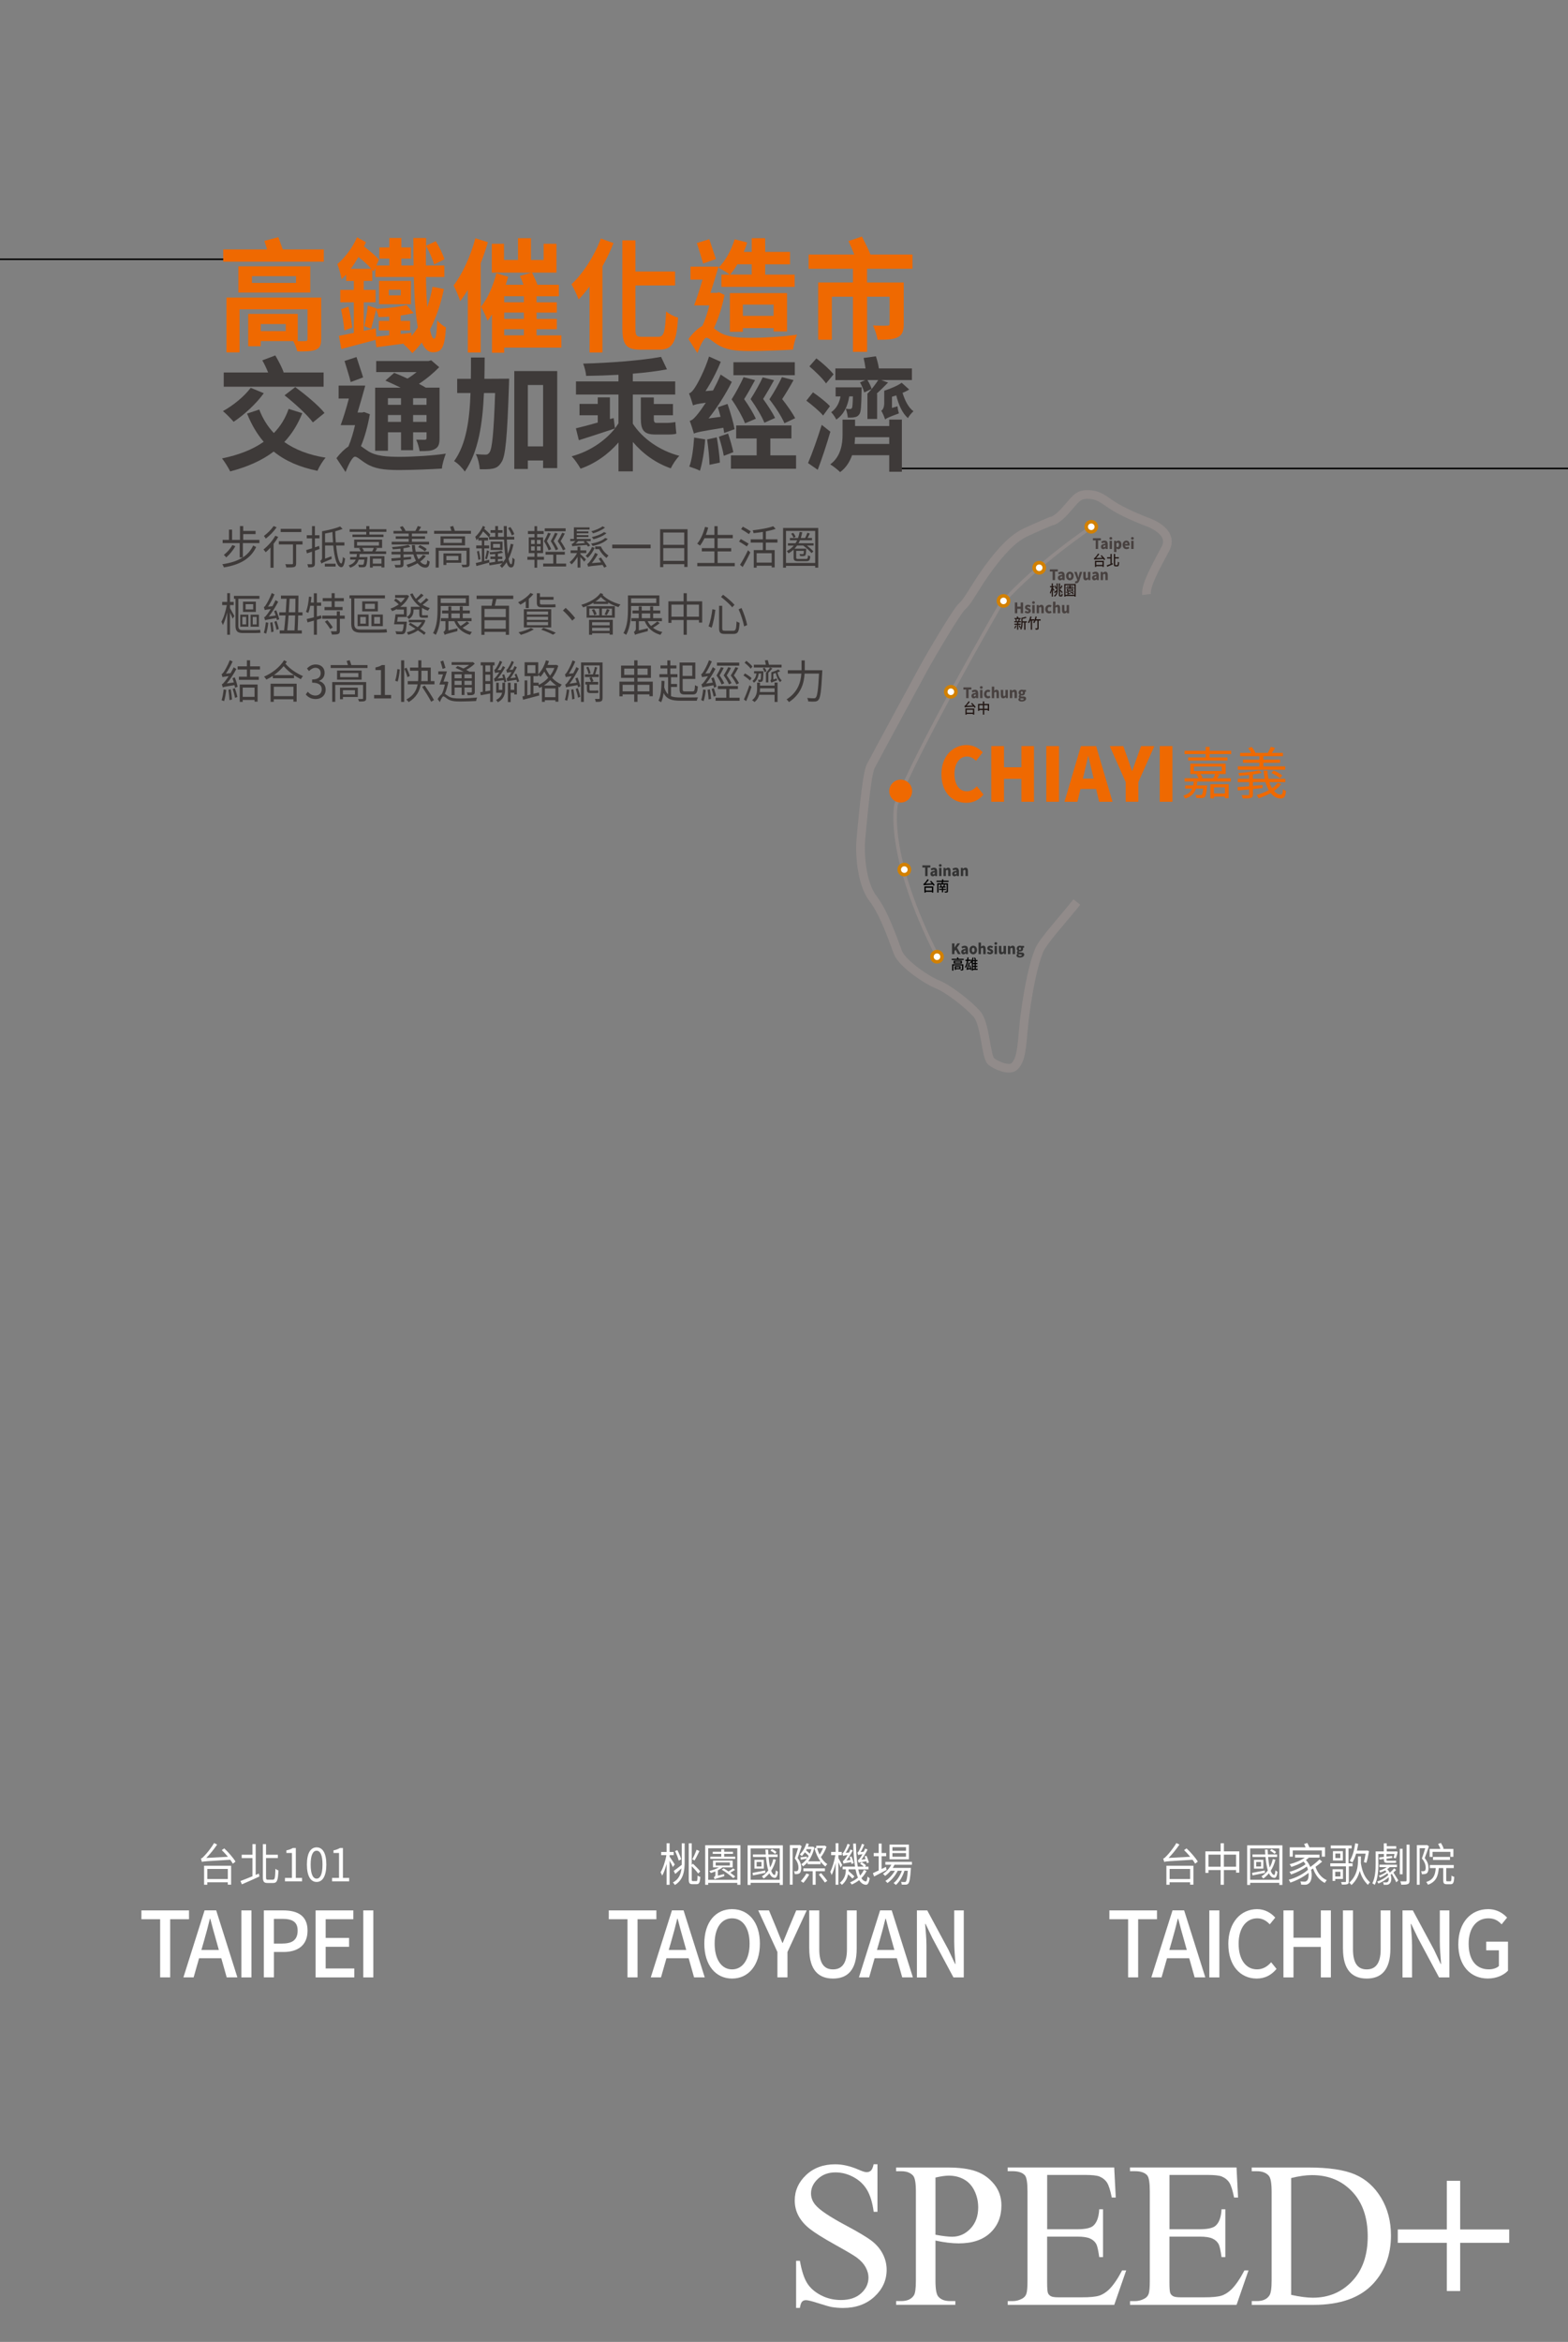 <?xml version="1.0" encoding="UTF-8"?>
<svg id="_字" data-name="字" xmlns="http://www.w3.org/2000/svg" viewBox="0 0 448.06 669.02">
  <rect x="0" y="0" width="448.06" height="669.02" fill="#808080" stroke="none"/>
  <defs>
    <style>
      .cls-1, .cls-2, .cls-3, .cls-4 {
        fill: none;
      }

      .cls-5 {
        fill: #ef6901;
      }

      .cls-6, .cls-7 {
        fill: #fff;
      }

      .cls-8 {
        fill: #231815;
      }

      .cls-9 {
        fill: #3e3a39;
      }

      .cls-2 {
        stroke: #000;
        stroke-width: .44px;
      }

      .cls-2, .cls-7, .cls-3, .cls-4 {
        stroke-miterlimit: 10;
      }

      .cls-7 {
        stroke: #d28000;
        stroke-width: 1.01px;
      }

      .cls-3 {
        stroke-width: 2.48px;
      }

      .cls-3, .cls-4 {
        stroke: #918b8a;
      }

      .cls-10 {
        opacity: .6;
      }
    </style>
  </defs>
  <line class="cls-2" x1="-1.22" y1="74.06" x2="79.57" y2="74.06"/>
  <line class="cls-2" x1="254.59" y1="133.83" x2="449.14" y2="133.83"/>
  <g>
    <path class="cls-9" d="M69.41,155.16v4.06c1.3-.84,2.27-1.95,2.94-3.38l.85,.43c-1.58,3.34-4.62,5.07-9.22,5.82-.08-.27-.27-.66-.46-.9,2.38-.35,4.33-.97,5.84-1.94h-.87v-4.1h-4.87v-.92h1.81v-2.93h.89v2.93h2.25v-3.94h.93v1.38h3.53v.91h-3.53v1.65h4.63v.92h-4.71Zm-2.16,.87c-.65,1.2-1.68,2.42-2.61,3.21-.15-.2-.47-.57-.68-.73,.92-.69,1.86-1.74,2.43-2.8l.86,.31Z"/>
    <path class="cls-9" d="M79.51,153.39c-.38,.66-.83,1.33-1.33,1.96v6.84h-.89v-5.77c-.46,.51-.92,.98-1.37,1.35-.13-.2-.45-.61-.63-.81,1.25-.95,2.55-2.44,3.38-3.91l.83,.34Zm-.47-2.74c-.79,1.14-2.02,2.41-3.09,3.22-.13-.21-.37-.59-.53-.77,1-.73,2.16-1.9,2.77-2.82l.86,.36Zm7.41,4.9h-1.83v5.37c0,.6-.13,.9-.53,1.05-.41,.14-1.09,.14-2.27,.14-.04-.26-.16-.66-.29-.94,.86,.03,1.66,.03,1.89,.01,.23-.01,.3-.06,.3-.29v-5.36h-4.04v-.92h6.77v.92Zm-.35-3.56h-5.9v-.91h5.9v.91Z"/>
    <path class="cls-9" d="M91.31,156.83l-1.32,.48v3.65c0,.53-.11,.78-.41,.94-.29,.16-.75,.2-1.51,.18-.02-.23-.14-.62-.25-.9,.52,.01,.99,.01,1.12,.01,.16,0,.22-.05,.22-.25v-3.35c-.52,.18-1,.34-1.45,.49l-.23-.92c.46-.14,1.04-.34,1.68-.53v-2.83h-1.5v-.9h1.5v-2.6h.83v2.6h1.3v.9h-1.3v2.55l1.2-.4,.12,.88Zm4.75-.99c.28,2.99,.81,5.1,1.47,5.13,.21,0,.38-.68,.46-1.87,.15,.18,.47,.39,.63,.46-.23,1.94-.63,2.5-1.08,2.48-1.29-.03-1.97-2.56-2.31-6.2h-2.34v3.76l1.81-.69c.01,.23,.05,.57,.08,.75-2.38,.99-2.73,1.16-2.94,1.35-.05-.22-.21-.6-.34-.79,.21-.1,.53-.32,.53-.83v-7.62h0c1.86-.35,3.98-.84,5.16-1.38l.71,.71c-.6,.23-1.32,.47-2.1,.68,.02,1.09,.08,2.17,.16,3.16h2.46v.9h-2.38Zm-3.24,5.2h3.09v.81h-3.09v-.81Zm2.34-6.1c-.07-.92-.13-1.92-.17-2.96-.7,.16-1.4,.31-2.1,.43v2.53h2.27Z"/>
    <path class="cls-9" d="M105.01,159.15s-.01,.23-.02,.36c-.13,1.4-.27,2.02-.5,2.26-.18,.2-.39,.27-.67,.27-.27,.01-.75,.03-1.26-.01-.02-.22-.1-.52-.19-.73,.47,.05,.93,.05,1.09,.05,.18,0,.28-.01,.36-.1,.12-.13,.22-.51,.3-1.38h-1.63c-.34,1.08-1.03,1.83-2.43,2.3-.07-.2-.28-.49-.44-.65,1.11-.35,1.7-.88,2.03-1.65h-1.59v-.73h1.8c.06-.27,.1-.55,.12-.86h.8c-.02,.31-.06,.59-.11,.86h2.33Zm5.41-7.97v.75h-4.86v.78h4.02v.71h-8.86v-.71h3.94v-.78h-4.75v-.75h4.75v-.88h.89v.88h4.86Zm-2.66,5.5c-.17,.29-.33,.57-.48,.82h3.06v.77h-10.4v-.77h3.14c-.1-.26-.29-.61-.5-.85l.56-.13h-1.93v-2.38h7.98v2.38h-2.1l.69,.16Zm-5.73-.83h6.26v-1.03h-6.26v1.03Zm1.44,.68c.22,.26,.44,.62,.51,.87l-.41,.1h2.79c.18-.31,.36-.7,.47-.98h-3.36Zm2.25,2.35h4.13v3.22h-.85v-.38h-2.48v.42h-.81v-3.26Zm.81,.73v1.4h2.48v-1.4h-2.48Z"/>
    <path class="cls-9" d="M121.68,158.84c-.42,.6-.98,1.13-1.62,1.59,.47,.55,1,.86,1.55,.84,.33-.01,.42-.31,.48-1.24,.18,.16,.46,.31,.69,.38-.13,1.38-.45,1.73-1.21,1.74-.86,0-1.62-.46-2.25-1.25-.85,.49-1.78,.9-2.7,1.21-.1-.18-.33-.58-.47-.77,.94-.26,1.9-.64,2.73-1.11-.3-.53-.56-1.16-.75-1.86h-2.82v.87l2.16-.18v.69c-.73,.08-1.45,.14-2.16,.22v1.22c0,.49-.12,.71-.46,.82-.35,.13-.92,.13-1.83,.13-.05-.22-.18-.55-.28-.77,.65,.03,1.28,.03,1.46,.01,.18,0,.24-.04,.24-.22v-1.12l-2.53,.25-.08-.78c.71-.05,1.62-.12,2.61-.19v-.95h-2.56v-.75h2.56v-.88c-.75,.08-1.51,.14-2.21,.18-.02-.19-.12-.47-.21-.64,1.64-.1,3.61-.34,4.69-.64l.54,.61c-.56,.14-1.23,.27-1.96,.36v1h2.63c-.12-.6-.19-1.24-.23-1.9h.87c.02,.68,.11,1.31,.23,1.9h3.79v.75h-3.6c.17,.53,.37,1,.6,1.4,.52-.36,.96-.78,1.29-1.24l.76,.29Zm.91-3.3h-10.67v-.77h4.86v-.83h-3.7v-.73h3.7v-.79h-4.34v-.75h2.48c-.17-.35-.42-.75-.66-1.08l.77-.29c.35,.39,.7,.94,.85,1.33l-.08,.04h2.89c.23-.4,.53-1,.69-1.4l.96,.27c-.24,.39-.51,.81-.73,1.13h2.49v.75h-4.4v.79h3.76v.73h-3.76v.83h4.91v.77Zm-1.17,1.96c-.4-.39-1.23-.9-1.92-1.21l.48-.57c.69,.27,1.54,.75,1.96,1.14l-.52,.64Z"/>
    <path class="cls-9" d="M134.58,151.65v.83h-10.53v-.83h4.94c-.11-.38-.25-.82-.37-1.18l.87-.22c.17,.44,.35,.99,.48,1.4h4.6Zm-.39,9.49c0,.47-.11,.66-.43,.79-.31,.12-.83,.13-1.6,.12-.05-.22-.18-.52-.29-.72,.52,.03,1.08,.01,1.22,.01,.16-.01,.21-.05,.21-.21v-3.81h-7.94v4.82h-.87v-5.64h9.7v4.63Zm-1.3-7.93v2.6h-7.01v-2.6h7.01Zm-1.09,7.55h-4.25v.64h-.83v-3.3h5.09v2.67Zm.17-6.84h-5.21v1.17h5.21v-1.17Zm-4.42,4.9v1.21h3.44v-1.21h-3.44Z"/>
    <path class="cls-9" d="M146.72,155.51c-.34,1.55-.79,2.94-1.4,4.13,.22,1.05,.47,1.56,.75,1.56,.2,0,.33-.43,.37-1.9,.18,.18,.44,.39,.63,.47-.11,1.96-.39,2.33-1.08,2.34-.53,0-.93-.51-1.23-1.49-.39,.6-.83,1.14-1.33,1.61-.11-.17-.42-.48-.59-.61,.24-.22,.48-.47,.7-.72-1.32,.23-2.66,.47-3.67,.62l-.11-.75c.48-.06,1.09-.16,1.74-.26v-.81h-1.37v-.69h1.37v-.74c-.48,.05-.98,.08-1.45,.09-.01-.17-.11-.42-.19-.59,1.2-.06,2.62-.22,3.38-.43l.54,.55c-.44,.13-.94,.21-1.5,.29v.83h1.25v.69h-1.25v.7l1.41-.23v.51c.3-.35,.57-.74,.8-1.17-.23-1.31-.38-3.11-.46-5.38h-4.3v-.58c-.41-.53-1.06-1.2-1.69-1.76-.35,.64-.77,1.25-1.2,1.78h2.6v.84h-1.06v1.4h1.39v.85h-1.39v3.59l1.41-.35,.05,.79c-1.32,.36-2.69,.74-3.7,1.01l-.18-.87c.47-.09,1.08-.23,1.73-.4v-3.77h-1.61v-.85h1.61v-1.4h-1.02v-.64c-.18,.2-.34,.38-.52,.55-.05-.21-.23-.73-.35-.97,.83-.74,1.69-1.9,2.2-3.13l.63,.34c-.07,.17-.16,.35-.24,.53,.65,.52,1.32,1.16,1.72,1.65l-.28,.6h1.68v-1.12h-1.33v-.78h1.33v-1.16h.81v1.16h1.29v.78h-1.29v1.12h1.69c-.02-.94-.05-1.96-.06-3.06h.86c-.01,1.1,0,2.13,.02,3.06h2.12v.79h-2.12c.06,1.66,.16,3.03,.28,4.11,.35-.88,.63-1.86,.83-2.89l.77,.16Zm-9.87,1.85c.18,.75,.37,1.74,.44,2.38l-.59,.21c-.05-.65-.22-1.65-.4-2.42l.56-.17Zm1.79,2.22c.18-.64,.39-1.66,.5-2.37l.62,.23c-.21,.79-.42,1.76-.62,2.35l-.5-.22Zm4.96-2.46h-3.4v-2.39h3.4v2.39Zm-.71-1.73h-1.99v1.07h1.99v-1.07Zm3.36-2.44c-.18-.56-.63-1.43-1.06-2.08l.65-.31c.45,.61,.93,1.46,1.11,2.02l-.7,.38Z"/>
    <path class="cls-9" d="M153.5,159.91v2.26h-.77v-2.26h-2.03v-.86h2.03v-1.05h-1.64v-4.49h1.64v-.96h-1.87v-.84h1.87v-1.4h.76v1.4h1.86v.84h-1.86v.96h1.7v4.49h-1.69v1.05h1.95v.86h-1.95Zm-1.75-4.51h1.04v-1.16h-1.04v1.16Zm0,1.87h1.04v-1.18h-1.04v1.18Zm2.74-3.03h-1.06v1.16h1.06v-1.16Zm0,1.85h-1.06v1.18h1.06v-1.18Zm7.28,4.91v.83h-6.56v-.83h2.89v-2.54h-2.21v-.83h5.51v.83h-2.42v2.54h2.79Zm-5-3.78c-.24-.69-.75-1.7-1.32-2.61,.45-.79,.93-1.78,1.16-2.41l.77,.21c-.3,.68-.74,1.51-1.1,2.18,.48,.78,.98,1.7,1.22,2.31l-.74,.31Zm4.86-5.45h-5.97v-.84h5.97v.84Zm-2.28,.64c-.31,.68-.76,1.49-1.14,2.17,.52,.77,1.05,1.69,1.29,2.29l-.71,.33c-.25-.68-.81-1.69-1.41-2.6,.46-.79,.95-1.77,1.21-2.39l.76,.21Zm1.52,4.81c-.28-.69-.87-1.7-1.51-2.61,.48-.79,1-1.78,1.28-2.41l.75,.21c-.31,.69-.79,1.51-1.18,2.18,.54,.75,1.1,1.7,1.38,2.29l-.71,.34Z"/>
    <path class="cls-9" d="M165.86,158.3c.4,.34,1.35,1.25,1.58,1.5l-.51,.65c-.19-.27-.66-.86-1.08-1.3v2.99h-.81v-3.07c-.52,.87-1.16,1.68-1.73,2.17-.13-.21-.37-.49-.56-.65,.75-.53,1.61-1.59,2.15-2.59h-1.85v-.77h1.98v-1.05h.81v1.05h1.7v.77h-1.7v.3Zm2.19-2.14c-.1-.14-.23-.33-.4-.49-3.43,.26-3.84,.3-4.1,.4-.04-.16-.13-.48-.21-.66,.15-.03,.27-.08,.4-.19,.12-.08,.4-.34,.66-.64h-1.45v-.61h1.04v-3.31h4.47v.62h-3.65v.52h3.34v.55h-3.34v.53h3.34v.53h-3.34v.56h3.98v.61h-1.33c.45,.36,.93,.87,1.18,1.24l-.6,.35Zm-.87-1c-.14-.14-.29-.27-.41-.38l.39-.21h-1.92c-.23,.27-.5,.55-.76,.75l2.71-.17Zm2.73,1.33c-.44,1.11-1.2,2.17-1.97,2.87-.11-.16-.42-.44-.59-.57,.74-.61,1.43-1.55,1.8-2.51l.76,.21Zm1.83,2.78c.56,.81,1.26,1.9,1.61,2.54l-.7,.35c-.12-.21-.28-.49-.46-.79-3.41,.34-3.84,.4-4.12,.53-.04-.17-.17-.59-.27-.81,.19-.04,.4-.23,.65-.55,.25-.31,1.1-1.48,1.62-2.61l.76,.4c-.51,.9-1.12,1.82-1.73,2.54l2.66-.22c-.23-.38-.47-.75-.69-1.08l.66-.3Zm1.92-5.3c-.91,.99-2.57,1.64-4.31,2-.1-.21-.28-.49-.46-.66,1.62-.29,3.23-.83,4.04-1.64l.74,.3Zm-.77-3.25c-.88,.7-2.27,1.3-3.4,1.64-.13-.18-.35-.42-.54-.58,1.09-.29,2.48-.83,3.23-1.42l.71,.36Zm.41,1.6c-.88,.78-2.37,1.39-3.69,1.74-.12-.18-.33-.46-.51-.61,1.25-.3,2.71-.82,3.49-1.44l.7,.31Zm-1.59,3.78c.43,1.07,1.34,2.07,2.17,2.59-.17,.17-.43,.48-.57,.7-.8-.59-1.61-1.52-2.11-2.52h-1.12v-.77h1.63Z"/>
    <path class="cls-9" d="M185.92,155.58v1.05h-10.97v-1.05h10.97Z"/>
    <path class="cls-9" d="M196.47,151.18v10.78h-.94v-.79h-5.99v.84h-.91v-10.83h7.84Zm-6.94,.95v3.51h5.99v-3.51h-5.99Zm5.99,8.09v-3.63h-5.99v3.63h5.99Z"/>
    <path class="cls-9" d="M209.96,160.82v.94h-10.71v-.94h4.89v-3.3h-3.59v-.94h3.59v-2.83h-2.84c-.39,.82-.81,1.53-1.27,2.12-.17-.16-.57-.44-.81-.57,.99-1.14,1.76-2.94,2.24-4.78l.91,.21c-.19,.72-.41,1.42-.68,2.08h2.45v-2.5h.92v2.5h4.33v.95h-4.33v2.83h3.88v.94h-3.88v3.3h4.89Z"/>
    <path class="cls-9" d="M213.4,156.1c-.5-.36-1.49-.99-2.22-1.4l.5-.7c.7,.38,1.7,.95,2.24,1.31l-.51,.79Zm-1.93,5.24c.65-.98,1.58-2.69,2.28-4.16l.65,.64c-.63,1.36-1.47,2.98-2.19,4.17l-.75-.65Zm2.54-8.76c-.5-.38-1.5-1-2.24-1.43l.5-.69c.74,.38,1.75,.98,2.26,1.34l-.52,.78Zm4.83,2.43v2.13h2.53v4.95h-.86v-.48h-4.3v.55h-.82v-5.02h2.6v-2.13h-3.48v-.94h3.48v-2.11c-.88,.14-1.8,.26-2.66,.35-.04-.23-.16-.6-.24-.82,2.08-.23,4.51-.64,5.85-1.16l.71,.75c-.79,.29-1.76,.53-2.8,.73v2.25h3.31v.94h-3.31Zm1.67,3.03h-4.3v2.68h4.3v-2.68Z"/>
    <path class="cls-9" d="M233.81,150.82v11.34h-.87v-.51h-8.34v.51h-.83v-11.34h10.04Zm-.87,10v-9.15h-8.34v9.15h8.34Zm-.47-4.98h-1.9c.71,.56,1.44,1.21,1.86,1.68l-.54,.49c-.48-.61-1.5-1.52-2.38-2.17h-1.75c-.22,.32-.47,.62-.74,.9h3.35v.3c-.05,.96-.1,1.4-.25,1.59-.12,.14-.28,.21-.54,.22-.18,.01-.58,.03-.95-.01-.02-.17-.08-.42-.17-.57,.39,.04,.74,.04,.86,.04,.12,.01,.21,0,.27-.08,.06-.08,.1-.32,.12-.86h-2.2v1.91c0,.34,.11,.4,.7,.4h2.12c.42,0,.51-.14,.56-1.04,.17,.12,.44,.22,.64,.26-.08,1.14-.31,1.42-1.11,1.42h-2.25c-1.08,0-1.39-.18-1.39-1.03v-2.28c-.44,.4-.93,.77-1.47,1.07-.1-.17-.34-.51-.5-.66,.81-.39,1.47-.92,2.03-1.57h-1.69v-.65h2.16c.18-.27,.34-.55,.48-.86h-2.08v-.64h2.33c.19-.53,.34-1.11,.46-1.73l.75,.09c-.12,.6-.27,1.13-.42,1.64h1.23c.24-.44,.51-1.05,.65-1.51l.71,.23c-.22,.43-.45,.9-.66,1.27h1.27v.64h-3.44c-.13,.3-.25,.59-.41,.86h4.31v.65Zm-5.73-2.2c-.1-.34-.37-.83-.67-1.17l.58-.25c.3,.34,.58,.81,.69,1.14l-.6,.27Z"/>
    <path class="cls-9" d="M65.72,173.73c.31,.52,1.06,1.91,1.25,2.26l-.5,.75c-.14-.4-.46-1.14-.75-1.77v6.36h-.79v-6.37c-.34,1.4-.79,2.76-1.25,3.6-.08-.27-.28-.72-.42-.95,.63-1.05,1.25-3.04,1.55-4.75h-1.32v-.91h1.44v-2.5h.79v2.5h1.06v.91h-1.06v.86Zm7.21,6.27c.46,0,1.08-.04,1.4-.1,.02,.25,.07,.65,.12,.85-.25,.06-.88,.09-1.55,.09h-3.56c-1.45,0-2.05-.53-2.05-2.11v-7.67h-.44v-.83h7.28v.83h-6.02v7.72c0,.9,.31,1.22,1.18,1.22h3.64Zm-4.28-4.41h2.33v3.43h-2.33v-3.43Zm.6,2.78h1.09v-2.15h-1.09v2.15Zm3.86-3.56h-3.67v-2.94h3.67v2.94Zm-.76-2.22h-2.17v1.51h2.17v-1.51Zm1.63,6.44h-2.38v-3.43h2.38v3.43Zm-.64-2.79h-1.12v2.15h1.12v-2.15Z"/>
    <path class="cls-9" d="M76.67,177.9c-.12,1.12-.35,2.33-.62,3.13-.14-.09-.5-.22-.66-.27,.27-.81,.46-1.95,.57-2.99l.71,.13Zm2.26-3.56c.35,.82,.71,1.9,.85,2.56l-.65,.26c-.04-.17-.07-.39-.13-.6-2.65,.43-3.01,.52-3.24,.65-.05-.18-.18-.62-.29-.87,.27-.06,.53-.38,.89-.86,.19-.22,.57-.78,1-1.49-1.27,.17-1.52,.22-1.69,.31-.05-.2-.18-.62-.27-.87,.19-.05,.41-.31,.64-.72,.27-.38,1.1-1.87,1.6-3.29l.81,.38c-.53,1.24-1.2,2.51-1.86,3.5l1.26-.13c.31-.55,.63-1.16,.89-1.74l.75,.49c-.77,1.48-1.72,3-2.68,4.2l1.97-.29c-.15-.44-.3-.9-.46-1.27l.62-.22Zm-1.08,3.38c.15,.87,.29,1.98,.33,2.72l-.68,.16c-.02-.74-.16-1.86-.3-2.73l.65-.14Zm1.16-.33c.25,.74,.56,1.69,.66,2.3l-.64,.23c-.12-.64-.4-1.6-.64-2.31l.62-.22Zm6.2-1.57c-.04,1.59-.1,3.09-.16,4.26h1.2v.9h-6.32v-.9h1.26c.13-1.18,.28-2.69,.4-4.26h-1.79v-.9h1.85c.1-1.34,.18-2.68,.24-3.87h-1.61v-.91h5c0,1.44-.02,3.13-.06,4.78h1.22v.9h-1.23Zm-1.06,4.26c.07-1.18,.13-2.69,.18-4.26h-1.86c-.12,1.59-.25,3.09-.38,4.26h2.05Zm-1.38-9.04c-.07,1.21-.16,2.55-.25,3.87h1.84c.04-1.33,.06-2.67,.06-3.87h-1.64Z"/>
    <path class="cls-9" d="M91.86,176.66l-1.3,.39v4.28h-.87v-4.04c-.64,.2-1.27,.36-1.81,.51l-.24-.96c.57-.13,1.28-.31,2.05-.49v-3.29h-1.03c-.15,.78-.34,1.48-.56,2.04-.14-.09-.48-.23-.68-.3,.47-1.09,.74-2.77,.88-4.37l.71,.12c-.06,.53-.12,1.07-.2,1.59h.87v-2.65h.87v2.65h1.22v.92h-1.22v3.06l1.21-.32,.1,.88Zm6.65,.12h-1.39v3.35c0,.56-.11,.83-.47,.97-.37,.17-.95,.18-1.81,.18-.05-.27-.18-.68-.3-.95,.68,.03,1.28,.03,1.47,.01,.18-.01,.23-.05,.23-.23v-3.34h-4.16v-.9h4.16v-1.22h.88v1.22h1.39v.9Zm-3.75-5.02h-2.54v-.9h2.54v-1.4h.88v1.4h2.61v.9h-2.61v1.64h2.26v.91h-5.17v-.91h2.03v-1.64Zm-1.23,5.4c.56,.62,1.23,1.5,1.55,2.07l-.73,.48c-.3-.56-.95-1.46-1.51-2.11l.69-.44Z"/>
    <path class="cls-9" d="M108.43,179.84c.65,0,1.57-.05,2.01-.14,.04,.27,.1,.71,.15,.92-.31,.1-1.23,.12-2.16,.12h-5.32c-1.85,0-2.74-.62-2.74-2.52v-7.28h-.5v-.87h10.13v.87h-8.75v7.35c0,1.11,.47,1.56,1.76,1.56h5.43Zm-6.24-4.3h3.14v3.33h-3.14v-3.33Zm.75,2.63h1.61v-1.92h-1.61v1.92Zm5.04-3.51h-4.48v-2.87h4.48v2.87Zm-.88-2.18h-2.76v1.48h2.76v-1.48Zm2.3,6.4h-3.25v-3.33h3.25v3.33Zm-.8-2.63h-1.68v1.92h1.68v-1.92Z"/>
    <path class="cls-9" d="M116.26,177.61s-.01,.27-.04,.39c-.15,1.81-.3,2.57-.59,2.87-.21,.22-.45,.3-.8,.32-.3,.03-.94,.01-1.59-.03-.01-.26-.13-.6-.27-.83,.65,.06,1.32,.08,1.55,.08s.34-.01,.43-.12c.18-.17,.31-.7,.42-1.94h-2.77c.14-.77,.31-1.92,.42-2.85h2.39v-1.36h-2.02v-.16c-.43,.25-.88,.46-1.34,.61-.1-.21-.31-.55-.48-.72,.81-.26,1.64-.69,2.38-1.22-.36-.36-.91-.82-1.37-1.12l.52-.53c.5,.31,1.09,.77,1.44,1.16,.46-.42,.86-.88,1.16-1.38h-2.8v-.79h3.27l.16-.04,.56,.31c-.53,1.3-1.46,2.33-2.54,3.11h1.87v2.89h-2.55c-.06,.45-.12,.92-.18,1.34h2.76Zm5.32-.35c-.34,.95-.88,1.73-1.56,2.35,.64,.42,1.22,.81,1.63,1.13l-.45,.62c-.43-.35-1.08-.81-1.78-1.27-.82,.58-1.76,.99-2.77,1.26-.08-.22-.25-.55-.41-.72,.88-.21,1.74-.55,2.48-1.01-.65-.42-1.32-.84-1.91-1.2l.44-.53c.64,.38,1.38,.83,2.09,1.27,.47-.39,.87-.86,1.17-1.39h-3.7v-.7h4.12l.14-.04,.5,.22Zm.89-5.92c-.5,.51-1.15,1.04-1.7,1.43,.64,.4,1.33,.72,2.07,.94-.19,.17-.41,.52-.54,.74-.62-.2-1.2-.47-1.73-.78v1.72c0,.3,.02,.38,.21,.38h.89c.16,0,.42-.01,.58-.04,0,.2,.02,.48,.05,.68-.13,.05-.38,.05-.62,.05h-.99c-.74,0-.88-.31-.88-1.08v-1.26h-1.64v.26c0,.83-.25,1.79-1.32,2.46-.12-.17-.41-.48-.58-.6,.95-.56,1.12-1.26,1.12-1.88v-1.01h2.68c-1.25-.9-2.25-2.13-2.88-3.61l.71-.23c.24,.56,.56,1.08,.94,1.57,.52-.45,1.15-1.07,1.52-1.51l.67,.51c-.52,.53-1.2,1.09-1.74,1.51,.25,.29,.56,.55,.88,.79,.54-.43,1.23-1.05,1.63-1.51l.66,.49Z"/>
    <path class="cls-9" d="M125.93,173.1v.77c0,2.21-.18,5.37-1.41,7.49-.17-.16-.57-.42-.79-.49,1.21-2.04,1.3-4.91,1.3-6.99v-3.78h8.98v3.02h-8.08Zm0-2.17v1.33h7.19v-1.33h-7.19Zm8.17,7.09c-.57,.47-1.3,.96-1.92,1.31,.74,.59,1.63,.99,2.69,1.22-.21,.2-.43,.55-.56,.81-2.14-.59-3.67-1.91-4.5-3.91h-1.67v2.65l2.6-.62c-.04,.23-.06,.61-.04,.81-3.02,.79-3.41,.91-3.64,1.08-.04-.23-.23-.64-.35-.82,.22-.13,.58-.42,.58-.99v-2.11h-1.3v-.85h2.13v-1.36h-1.8v-.83h1.8v-1.17h.85v1.17h2.41v-1.17h.85v1.17h2.03v.83h-2.03v1.36h2.51v.85h-4.08c.25,.51,.57,.98,.97,1.38,.6-.39,1.35-.91,1.8-1.3l.68,.49Zm-5.12-1.42h2.41v-1.36h-2.41v1.36Z"/>
    <path class="cls-9" d="M141.85,171.11c-.15,.66-.3,1.34-.46,1.92h4.07v8.32h-.93v-.85h-6.08v.85h-.89v-8.32h2.91c.12-.57,.25-1.29,.35-1.92h-4.63v-.95h10.48v.95h-4.82Zm2.68,2.83h-6.08v2.35h6.08v-2.35Zm0,5.67v-2.43h-6.08v2.43h6.08Z"/>
    <path class="cls-9" d="M150.24,171.76c-.51,.36-1.04,.72-1.54,.98-.14-.17-.47-.52-.66-.68,1.32-.62,2.71-1.6,3.54-2.66l.82,.34c-.37,.45-.81,.92-1.29,1.33v2.64h-.87v-1.94Zm2.3,8.03c-.98,.62-2.5,1.22-3.7,1.57-.14-.2-.47-.55-.68-.73,1.23-.27,2.68-.74,3.55-1.24l.82,.39Zm-2.85-5.75h7.82v5.21h-7.82v-5.21Zm.87,1.53h6.05v-.88h-6.05v.88Zm0,1.51h6.05v-.88h-6.05v.88Zm0,1.53h6.05v-.91h-6.05v.91Zm4.21-5.12c-1.09,0-1.37-.39-1.37-1.4v-2.61h.89v1.05h3.89v.81h-3.89v.78c0,.42,.08,.57,.52,.57h2.67c.35,0,.93-.03,1.2-.08,.02,.27,.06,.59,.1,.81-.23,.06-.75,.08-1.23,.08h-2.78Zm.5,5.85c1.29,.43,2.69,.98,3.55,1.42l-.79,.56c-.75-.43-2.07-.99-3.36-1.44l.59-.53Z"/>
    <path class="cls-9" d="M164.34,176.55l-.82,.74c-.79-1.03-1.81-2.13-2.67-2.89l.79-.74c.86,.75,1.96,1.92,2.71,2.89Z"/>
    <path class="cls-9" d="M172.37,169.74c-.06,.08-.12,.17-.17,.25,1.12,1.18,3.21,2.22,5.1,2.7-.18,.17-.44,.51-.57,.74-.98-.3-2.02-.74-2.96-1.3v.4h-4.18v-.35c-.93,.55-1.96,.99-2.96,1.33-.1-.17-.35-.56-.51-.74,2.19-.62,4.33-1.77,5.46-3.34l.79,.31Zm-4.75,3.43h8.07v3.28h-8.07v-3.28Zm.7,3.89h6.79v4.23h-.91v-.39h-5v.43h-.88v-4.26Zm.07-1.27h2.85v-1.94h-2.85v1.94Zm1.37-1.79c.31,.45,.62,1.05,.72,1.47l-.69,.27c-.1-.42-.37-1.04-.68-1.52l.64-.22Zm-.56,3.76v.88h5v-.88h-5Zm5,2.46v-.88h-5v.88h5Zm-.91-8.37c-.58-.39-1.14-.83-1.59-1.3-.46,.48-.99,.92-1.56,1.3h3.15Zm1.58,2.02h-2.88v1.94h2.88v-1.94Zm-2.1,1.65c.22-.43,.53-1.12,.66-1.56l.76,.26c-.27,.56-.57,1.14-.82,1.53l-.6-.23Z"/>
    <path class="cls-9" d="M180.34,173.1v.77c0,2.21-.18,5.37-1.41,7.49-.17-.16-.57-.42-.79-.49,1.21-2.04,1.3-4.91,1.3-6.99v-3.78h8.98v3.02h-8.08Zm0-2.17v1.33h7.19v-1.33h-7.19Zm8.17,7.09c-.57,.47-1.3,.96-1.92,1.31,.74,.59,1.63,.99,2.69,1.22-.21,.2-.43,.55-.56,.81-2.14-.59-3.67-1.91-4.5-3.91h-1.67v2.65l2.6-.62c-.04,.23-.06,.61-.04,.81-3.02,.79-3.41,.91-3.64,1.08-.04-.23-.23-.64-.35-.82,.22-.13,.58-.42,.58-.99v-2.11h-1.3v-.85h2.13v-1.36h-1.8v-.83h1.8v-1.17h.85v1.17h2.41v-1.17h.85v1.17h2.03v.83h-2.03v1.36h2.51v.85h-4.08c.25,.51,.57,.98,.97,1.38,.6-.39,1.35-.91,1.8-1.3l.68,.49Zm-5.12-1.42h2.41v-1.36h-2.41v1.36Z"/>
    <path class="cls-9" d="M200.65,171.78v6.08h-.92v-.74h-3.47v4.21h-.93v-4.21h-3.46v.81h-.88v-6.15h4.34v-2.31h.93v2.31h4.39Zm-5.32,4.39v-3.45h-3.46v3.45h3.46Zm4.4,0v-3.45h-3.47v3.45h3.47Z"/>
    <path class="cls-9" d="M204.42,174.22c-.19,1.52-.57,3.72-1.06,5.1l-.89-.4c.52-1.33,.92-3.35,1.09-4.88l.87,.18Zm1.96-1.16v6.41c0,.6,.14,.72,.83,.72h2.31c.75,0,.86-.46,.96-2.69,.22,.18,.59,.35,.85,.43-.13,2.46-.41,3.17-1.75,3.17h-2.43c-1.3,0-1.67-.35-1.67-1.64v-6.4h.91Zm.25-3.15c1.12,.83,2.56,2.05,3.25,2.87l-.64,.71c-.66-.81-2.07-2.08-3.2-2.95l.59-.64Zm5.26,3.78c.7,1.55,1.37,3.54,1.62,4.88l-.88,.38c-.24-1.34-.89-3.38-1.57-4.9l.83-.35Z"/>
    <path class="cls-9" d="M67.09,193.52c.34,.86,.68,2,.81,2.68l-.73,.27c-.04-.22-.1-.48-.16-.75-2.73,.43-3.11,.52-3.35,.66-.04-.2-.18-.65-.28-.9,.25-.05,.54-.38,.91-.85,.19-.23,.59-.78,1.05-1.48-1.31,.16-1.58,.22-1.75,.3-.05-.18-.18-.62-.28-.86,.21-.05,.42-.33,.69-.7,.25-.39,1.14-1.88,1.66-3.3l.81,.38c-.56,1.22-1.23,2.48-1.92,3.47l1.32-.13c.33-.53,.63-1.1,.91-1.68l.76,.49c-.79,1.48-1.75,2.95-2.74,4.12l2.03-.29c-.12-.42-.27-.85-.4-1.22l.67-.22Zm-2.43,3.56c-.14,1.14-.37,2.43-.62,3.22-.17-.08-.53-.21-.72-.27,.29-.82,.47-2,.59-3.09l.75,.14Zm1.27-.18c.17,.94,.31,2.13,.36,2.94l-.71,.16c-.04-.81-.18-2.01-.31-2.95l.66-.14Zm1.18-.31c.29,.81,.59,1.83,.73,2.51l-.68,.26c-.12-.69-.41-1.76-.67-2.56l.62-.21Zm4.35-5.32v2.04h2.49v.9h-5.68v-.9h2.28v-2.04h-2.65v-.91h2.65v-1.73h.91v1.73h2.83v.91h-2.83Zm-2.95,4.28h5.1v4.9h-.87v-.49h-3.38v.55h-.85v-4.95Zm.85,.88v2.64h3.38v-2.64h-3.38Z"/>
    <path class="cls-9" d="M81.96,189.03c-.12,.21-.25,.39-.39,.58,1.41,1.61,3.09,2.68,5.02,3.55-.23,.21-.48,.57-.62,.87-.69-.36-1.34-.73-1.96-1.16v.88h-6.05v-.66c-.6,.39-1.22,.75-1.85,1.05-.16-.26-.4-.62-.65-.85,2.28-.98,4.5-2.69,5.72-4.69l.79,.42Zm-4.63,6.29h7.44v5.12h-.93v-.68h-5.61v.73h-.91v-5.17Zm.91,.86v2.69h5.61v-2.69h-5.61Zm5.75-3.32c-1.06-.7-2.03-1.52-2.94-2.56-.79,.97-1.74,1.83-2.77,2.56h5.7Z"/>
    <path class="cls-9" d="M87.38,198.39l.56-.78c.52,.59,1.2,1.09,2.2,1.09s1.8-.68,1.8-1.77-.71-1.91-2.75-1.91v-.91c1.82,0,2.45-.79,2.45-1.82,0-.92-.58-1.51-1.5-1.53-.71,.03-1.34,.42-1.84,.95l-.59-.75c.67-.66,1.45-1.14,2.48-1.14,1.49,0,2.57,.86,2.57,2.39,0,1.16-.64,1.92-1.58,2.3v.05c1.05,.26,1.88,1.12,1.88,2.42,0,1.7-1.27,2.72-2.84,2.72-1.39,0-2.26-.62-2.84-1.3Z"/>
    <path class="cls-9" d="M105.02,190v.83h-10.53v-.83h4.94c-.11-.38-.25-.82-.38-1.18l.87-.22c.17,.44,.35,.99,.48,1.4h4.6Zm-.39,9.49c0,.47-.11,.66-.43,.79-.31,.12-.83,.13-1.6,.12-.05-.22-.18-.52-.29-.72,.52,.03,1.08,.01,1.22,.01,.16-.01,.21-.05,.21-.21v-3.81h-7.94v4.82h-.87v-5.64h9.7v4.63Zm-1.3-7.93v2.6h-7.01v-2.6h7.01Zm-1.09,7.55h-4.25v.64h-.83v-3.3h5.09v2.67Zm.17-6.84h-5.21v1.17h5.21v-1.17Zm-4.42,4.9v1.21h3.44v-1.21h-3.44Z"/>
    <path class="cls-9" d="M106.89,198.53h1.97v-7.11h-1.57v-.75c.79-.16,1.35-.38,1.84-.68h.85v8.54h1.78v.99h-4.86v-.99Z"/>
    <path class="cls-9" d="M112.92,194.45c.31-.85,.53-2.26,.62-3.3l.69,.09c-.07,1.05-.29,2.53-.6,3.48l-.7-.27Zm1.7-5.81h.88v11.87h-.88v-11.87Zm1.8,4.8c-.13-.62-.53-1.64-.88-2.4l.63-.31c.37,.77,.79,1.77,.93,2.37l-.68,.35Zm7.73,1.14v.92h-3.92c-.31,1.85-1.18,3.72-3.47,5.07-.13-.21-.42-.56-.63-.75,2.12-1.13,2.91-2.73,3.21-4.32h-2.83v-.92h2.95c.05-.56,.06-1.1,.06-1.62v-1.34h-2.36v-.91h2.36v-2.07h.89v2.07h2.68v3.87h1.04Zm-3.72-1.62c0,.52-.01,1.07-.06,1.62h1.86v-2.96h-1.8v1.34Zm.94,2.87c.91,1.31,2.07,3.11,2.65,4.15l-.81,.49c-.53-1.05-1.68-2.89-2.57-4.24l.74-.4Z"/>
    <path class="cls-9" d="M128.12,194.85c-.23,1.14-.58,2.41-1,3.35,.24,.14,.52,.39,.98,.68,.85,.56,1.95,.65,3.37,.65,1.56,0,3.5-.13,4.86-.27-.12,.26-.24,.72-.27,1-.91,.06-3.19,.14-4.63,.14-1.58,0-2.65-.14-3.53-.72-.48-.31-.94-.75-1.21-.75s-.68,.82-1.01,1.64l-.63-.87c.42-.65,.83-1.18,1.21-1.44,.36-.74,.68-1.77,.86-2.7h-1.57c.33-.77,.71-1.87,1.04-2.9h-1.35v-.87h2.48c-.29,.94-.68,2.03-.99,2.93h.83l.14-.04,.42,.18Zm-1.64-3.76c-.13-.56-.41-1.46-.62-2.13l.8-.25c.22,.68,.48,1.53,.64,2.09l-.82,.29Zm3.41,7.49h-.86v-6.7h3.46c-.73-.38-1.58-.79-2.31-1.08l.57-.53c.52,.18,1.11,.44,1.68,.7,.58-.27,1.17-.66,1.66-1.03h-5.04v-.77h5.9l.18-.05,.54,.46c-.64,.66-1.55,1.31-2.44,1.78,.35,.2,.68,.36,.93,.52h1.52v5.72c0,.48-.1,.7-.41,.85-.31,.14-.82,.16-1.63,.16-.04-.25-.13-.57-.24-.81,.57,.03,1.08,.01,1.22,.01,.16,0,.21-.05,.21-.22v-1.18h-2.1v2.12h-.81v-2.12h-2.02v2.17Zm0-5.95v1.14h2.02v-1.14h-2.02Zm2.02,3.04v-1.18h-2.02v1.18h2.02Zm2.91-3.04h-2.1v1.14h2.1v-1.14Zm0,3.04v-1.18h-2.1v1.18h2.1Z"/>
    <path class="cls-9" d="M140.84,190.08v10.44h-.77v-2.41c-.97,.17-1.9,.35-2.67,.51l-.18-.87c.23-.04,.47-.08,.74-.12v-7.55h-.6v-.88h3.96v.88h-.47Zm-.77,0h-1.37v1.82h1.37v-1.82Zm0,2.64h-1.37v1.86h1.37v-1.86Zm0,4.56v-1.9h-1.37v2.12l1.37-.22Zm4.01-4.65c.24,.69,.51,1.6,.62,2.12l-.59,.21c-.04-.18-.1-.42-.16-.68-2.1,.27-2.43,.35-2.6,.46-.04-.21-.13-.64-.22-.88,.21-.04,.43-.27,.7-.62,.16-.18,.47-.61,.85-1.17-.89,.08-1.1,.13-1.22,.21-.04-.21-.15-.65-.23-.9,.17-.03,.31-.21,.48-.45,.18-.25,.79-1.2,1.11-2.17l.68,.34c-.39,.86-.87,1.73-1.34,2.35l.94-.05c.21-.35,.42-.75,.6-1.13l.64,.36c-.65,1.17-1.4,2.33-2.14,3.2l1.57-.17c-.08-.3-.18-.6-.27-.86l.57-.16Zm-.52,2.41h.77v2c0,1.25-.36,2.68-2.09,3.59-.08-.2-.35-.53-.5-.66,1.14-.57,1.57-1.31,1.73-2.07h-1.68v-2.86h.74v2.03h1.03v-2.03Zm4.02-2.57c.29,.69,.63,1.62,.79,2.17l-.58,.25c-.05-.2-.12-.44-.22-.7-2.12,.31-2.43,.38-2.62,.49-.02-.2-.12-.62-.2-.86,.19-.04,.4-.27,.65-.61,.13-.18,.44-.64,.77-1.22-.94,.09-1.17,.14-1.29,.21-.04-.18-.14-.61-.22-.83,.16-.04,.3-.19,.47-.43,.17-.25,.76-1.2,1.08-2.12l.63,.31c-.35,.82-.8,1.64-1.23,2.24l.94-.05c.17-.32,.35-.69,.5-1.04l.64,.35c-.56,1.13-1.21,2.28-1.86,3.12l1.55-.2c-.1-.31-.22-.61-.33-.9l.54-.18Zm-.63,2.68h.75v3.24h-.75v-.49h-1.03v2.67h-.79v-5.53h.79v2.02h1.03v-1.9Z"/>
    <path class="cls-9" d="M159.53,190.2c-.39,1.35-1.02,2.5-1.76,3.46,.75,.78,1.67,1.47,2.75,1.91-.18,.18-.43,.56-.56,.79-.12-.07-.25-.12-.39-.18v4.28h-.86v-.43h-3.02v.47h-.83v-4.33c-.24,.13-.48,.25-.73,.36-.08-.2-.27-.46-.43-.65h-1.27v2.33c.52-.13,1.05-.26,1.58-.4l.08,.87c-1.64,.43-3.36,.87-4.63,1.21l-.17-.94,.62-.14v-4.43h.76v4.26l.93-.23v-5.25h-1.69v-3.97h3.9v3.44c.95-.97,1.74-2.43,2.19-3.99l.86,.22c-.12,.38-.25,.75-.39,1.1h2.33l.16-.04,.56,.27Zm-8.81,2.11h2.27v-2.28h-2.27v2.28Zm3.21,3.34c.97-.44,1.92-1.13,2.73-2.03-.45-.59-.81-1.2-1.11-1.78-.34,.57-.71,1.07-1.1,1.5-.13-.14-.41-.42-.63-.57v.39h-1.39v1.87h1.5v.62Zm5.08,.18c-.68-.43-1.27-.98-1.79-1.53-.56,.6-1.17,1.12-1.81,1.53h3.6Zm-.29,3.34v-2.5h-3.02v2.5h3.02Zm-2.61-8.36l-.12,.25c.3,.64,.7,1.31,1.2,1.95,.51-.66,.93-1.39,1.23-2.2h-2.31Z"/>
    <path class="cls-9" d="M162.66,197.07c-.12,1.13-.35,2.33-.59,3.13-.14-.09-.5-.21-.66-.26,.27-.81,.45-1.95,.57-2.99l.69,.12Zm2.39-3.5c.31,.82,.66,1.86,.81,2.48l-.68,.29c-.04-.18-.1-.4-.14-.62-2.7,.46-3.06,.55-3.29,.68-.02-.2-.16-.61-.25-.85,.24-.05,.51-.38,.86-.87,.19-.25,.57-.81,.99-1.52-1.26,.16-1.51,.22-1.67,.31-.05-.18-.17-.61-.25-.83,.19-.05,.4-.33,.64-.72,.25-.39,1.08-1.87,1.55-3.28l.76,.35c-.51,1.22-1.16,2.5-1.83,3.48l1.27-.13c.3-.56,.63-1.18,.88-1.79l.7,.45c-.76,1.53-1.69,3.08-2.65,4.32l2.08-.31c-.13-.42-.29-.83-.42-1.21l.64-.23Zm-1.21,3.33c.17,.86,.3,1.98,.34,2.73l-.68,.18c-.02-.77-.16-1.9-.29-2.78l.63-.13Zm1.27-.34c.28,.81,.59,1.83,.71,2.5l-.63,.25c-.12-.69-.41-1.73-.68-2.52l.59-.22Zm7.06,2.86c0,.53-.1,.77-.41,.92-.29,.16-.79,.17-1.52,.17-.02-.23-.13-.62-.23-.86,.51,.03,.99,.01,1.14,.01,.16-.01,.21-.06,.21-.25v-9.31h-4.52v10.41h-.81v-11.27h6.15v10.17Zm-1.95-2.15c.19,0,.53-.01,.71-.06,.02,.22,.05,.52,.07,.71-.16,.05-.47,.07-.77,.07h-1.55c-.8,0-.98-.31-.98-1.17v-1.26h-.45v-.77h1.64c-.11-.35-.3-.81-.47-1.14l.56-.23h-1.85v-.77h2.3c.22-.61,.46-1.52,.57-2.15l.65,.21c-.18,.64-.4,1.38-.59,1.94h1.03v.77h-2.03c.2,.38,.42,.88,.53,1.17l-.44,.21h1.79v.77h-2.49v1.27c0,.34,.04,.44,.29,.44h1.47Zm-2.12-6.8c.3,.57,.58,1.34,.65,1.85l-.58,.22c-.08-.51-.34-1.29-.63-1.86l.56-.21Z"/>
    <path class="cls-9" d="M186.53,194.73v4.16h-.95v-.52h-3.41v2.13h-.94v-2.13h-3.32v.55h-.91v-4.19h4.23v-1.08h-3.76v-3.51h3.76v-1.5h.94v1.5h3.83v3.51h-3.83v1.08h4.36Zm-5.3,2.77v-1.87h-3.32v1.87h3.32Zm0-4.71v-1.79h-2.85v1.79h2.85Zm.94-1.79v1.79h2.88v-1.79h-2.88Zm3.41,6.5v-1.87h-3.41v1.87h3.41Z"/>
    <path class="cls-9" d="M191.72,198.87c.71,.29,1.61,.38,2.76,.38,.58,.01,4.25,.01,4.99-.03-.15,.23-.31,.68-.37,.96h-4.6c-2.55,0-3.99-.44-4.87-2.21-.14,1.04-.36,1.92-.72,2.65-.16-.12-.54-.36-.75-.47,.7-1.3,.83-3.35,.87-5.67l.85,.07c-.01,.62-.04,1.23-.07,1.81,.27,.91,.62,1.55,1.1,1.99v-4.88h-2.48v-.87h2.26v-1.64h-1.96v-.86h1.96v-1.44h.86v1.44h1.74v.86h-1.74v1.64h2.03v.87h-1.84v1.92h1.73v.86h-1.73v2.61Zm3.98-.47c-1.15,0-1.51-.33-1.51-1.56v-7.58h4.5v4.69h-3.62v2.89c0,.56,.11,.68,.71,.68h2.14c.52,0,.6-.32,.68-1.81,.21,.17,.56,.33,.81,.38-.13,1.77-.39,2.31-1.45,2.31h-2.25Zm-.64-8.28v2.98h2.75v-2.98h-2.75Z"/>
    <path class="cls-9" d="M204.01,196.45c-.02-.18-.07-.43-.13-.69-2.56,.42-2.92,.51-3.17,.64-.05-.2-.18-.66-.29-.9,.27-.07,.54-.39,.89-.86,.18-.23,.56-.78,.99-1.47-1.24,.16-1.5,.21-1.67,.3-.05-.2-.18-.61-.28-.86,.2-.05,.41-.31,.66-.72,.25-.38,1.1-1.87,1.59-3.28l.8,.35c-.53,1.24-1.18,2.48-1.84,3.46l1.24-.1c.3-.55,.62-1.14,.87-1.73l.77,.49c-.77,1.48-1.72,2.99-2.68,4.19l1.9-.27c-.13-.43-.27-.87-.41-1.27l.69-.2c.33,.84,.66,1.99,.79,2.66l-.74,.25Zm-2.32,.65c-.12,1.12-.35,2.37-.62,3.19-.16-.09-.53-.22-.71-.3,.28-.81,.46-1.96,.58-3.03l.75,.14Zm1.17-.17c.16,.86,.3,1.98,.34,2.73l-.72,.13c-.02-.73-.16-1.86-.3-2.73l.69-.13Zm1.12-.34c.24,.69,.52,1.59,.62,2.17l-.67,.25c-.11-.6-.36-1.51-.59-2.2l.64-.22Zm7.37,2.73v.88h-6.88v-.88h3.07v-2.47h-2.41v-.87h5.73v.87h-2.44v2.47h2.92Zm-5.16-3.78c-.25-.68-.82-1.68-1.44-2.56,.48-.79,.99-1.78,1.27-2.39l.79,.22c-.33,.66-.79,1.49-1.18,2.14,.53,.75,1.06,1.66,1.33,2.25l-.76,.34Zm5.05-5.37h-6.37v-.88h6.37v.88Zm-2.36,.65c-.34,.65-.8,1.48-1.21,2.12,.53,.74,1.09,1.64,1.37,2.21l-.74,.36c-.27-.68-.86-1.68-1.51-2.55,.48-.78,1.03-1.76,1.3-2.37l.79,.22Zm1.56,4.72c-.3-.68-.94-1.69-1.63-2.56,.51-.79,1.08-1.78,1.35-2.39l.8,.23c-.35,.66-.85,1.48-1.24,2.13,.57,.73,1.16,1.62,1.45,2.21l-.73,.38Z"/>
    <path class="cls-9" d="M212.87,192.38c.65,.35,1.47,.92,1.9,1.35l-.47,.68c-.4-.44-1.21-1.04-1.86-1.44l.43-.59Zm-.31,7.44c.47-.99,1.12-2.66,1.6-4.08l.59,.48c-.43,1.34-1.03,2.91-1.52,4.08l-.66-.48Zm1.95-8.78c-.35-.51-1.11-1.22-1.74-1.7l.48-.56c.63,.46,1.4,1.14,1.76,1.63l-.51,.64Zm6.83,3.95h.85v5.54h-.85v-2.05h-4.38c-.21,.75-.6,1.5-1.37,2.07-.15-.17-.46-.42-.68-.52,1.25-.94,1.43-2.29,1.43-3.29v-1.73h.83v.84h4.16v-.86Zm-3.19-3.26s-.01,.19-.01,.31c-.05,1.65-.08,2.29-.27,2.51-.11,.16-.25,.23-.48,.25-.16,.03-.42,.03-.65,.01-.01-.21-.07-.47-.16-.65,.25,.03,.45,.03,.54,.03,.11,.01,.17-.01,.22-.09,.08-.13,.11-.56,.16-1.7h-.69c-.17,1.21-.59,2.09-1.39,2.65-.06-.14-.27-.42-.4-.55,.65-.45,1-1.16,1.15-2.11h-.69v-.66h2.67Zm5.2-1.05h-7.94v-.79h3.43c-.06-.38-.16-.86-.28-1.22l.82-.12c.14,.42,.29,.98,.35,1.34h3.61v.79Zm-2.01,7.02v-1.07h-4.16v.12c0,.3-.01,.62-.06,.95h4.22Zm-2.85-5.66c-.08-.31-.31-.75-.53-1.08l.51-.23c.24,.31,.47,.74,.57,1.01l-.54,.3Zm2.22-1.09c-.35,.44-.8,.9-1.15,1.25v2.74h-.69v-2.74c.4-.42,.92-1.07,1.18-1.51l.65,.26Zm2.22,.78c-.23,.13-.48,.25-.77,.36,.24,.94,.64,1.83,1.22,2.26-.15,.12-.33,.35-.42,.52-.63-.55-1.05-1.55-1.28-2.61-.24,.08-.48,.14-.7,.21v1.64l.97-.3c.01,.17,.06,.42,.1,.55-1.23,.44-1.47,.56-1.61,.68h0c-.06-.17-.21-.49-.3-.65,.12-.09,.27-.29,.27-.78v-1.57c.71-.2,1.52-.49,1.98-.79l.56,.49Z"/>
    <path class="cls-9" d="M234.98,191.47s-.01,.36-.02,.51c-.27,5.33-.52,7.27-1.05,7.92-.28,.36-.57,.47-1.03,.52-.42,.04-1.2,.01-1.93-.04-.01-.29-.12-.7-.3-.99,.82,.08,1.6,.09,1.9,.09,.25,0,.41-.04,.56-.2,.43-.44,.7-2.27,.93-6.85h-4.12c-.17,2.69-.97,5.84-4.47,8.14-.15-.23-.47-.61-.69-.77,3.28-2.09,4.05-4.94,4.23-7.37h-3.87v-.96h3.92v-2.81h.93v2.81h5.03Z"/>
  </g>
  <g>
    <path class="cls-3" d="M307.71,257.68c-4.02,5.05-9.66,11.14-10.78,13.83-1.56,3.75-2.94,10.31-3.97,17.82-1.03,7.5-.61,13.01-3.09,15.32-1.41,1.31-5.06-.17-6.63-1.42-1.55-1.25-1.62-10.78-4.12-13.59-2.51-2.81-8.13-7.19-11.26-8.44-3.13-1.25-10.01-5.94-11.25-9.06-1.25-3.13-3.75-11.01-7.19-15.51-3.44-4.5-3.75-13.56-3.44-16.69,.32-3.13,1.57-18.62,2.82-21.03,1.24-2.41,13.75-25.48,15.31-28.32,1.56-2.85,9.37-16.25,10.95-17.51,1.56-1.28,3.75-5.81,7.5-10.89,3.75-5.08,7.05-8.45,10.4-10.05,3.35-1.59,7.42-3.27,7.42-3.27,0,0,1.24,.12,4.06-3.01,2.81-3.13,3.44-4.6,6.25-4.6,3.61,0,4.76,1.68,8.08,3.66,3.34,1.98,8.56,4,8.56,4,0,0,8.5,2.6,5.69,7.86-2.81,5.26-5.71,10.44-5.4,13.05"/>
    <path class="cls-1" d="M327.63,169.83c.3,2.61,.92,8.59,.3,11.25-.62,2.65-6.26,15.13-7.19,19.11-.94,3.99-2.49,28.67-3.77,32.33-1.28,3.67-3.15,15-5.65,19.96-.7,1.39-2.02,3.22-3.6,5.19"/>
    <path class="cls-4" d="M312.01,150.49s-15.35,10.13-26.18,22.31c0,0-24.55,42.53-29.77,57.03,0,0-3.22,13.98,11.99,43.69"/>
    <g>
      <path class="cls-8" d="M290.47,178.75c-.1,.29-.25,.62-.4,.83-.06-.05-.18-.14-.25-.18,.14-.19,.28-.47,.36-.74l.29,.09Zm.51-.27v1.4h-.35v-1.4h-.75v-.33h.75v-.37h-.78v-.32h.43c-.02-.14-.07-.35-.14-.51l.3-.08c.06,.16,.13,.37,.15,.51l-.29,.09h.62c.07-.17,.15-.42,.19-.6l.34,.07c-.07,.18-.13,.37-.2,.52h.46v.32h-.72v.37h.67v.33h-.67Zm.66-1.62h-1.73v-.32h.72c-.04-.12-.09-.25-.14-.35l.36-.1c.07,.14,.14,.31,.2,.45h.59v.32Zm-.28,1.77c.13,.19,.26,.45,.33,.62l-.25,.16c-.06-.17-.2-.44-.31-.64l.24-.14Zm2.06-.78h-.4v2.04h-.36v-2.04h-.46v.1c0,.59-.05,1.42-.4,1.94-.06-.07-.2-.19-.28-.23,.31-.48,.34-1.17,.34-1.71v-1.43c.43-.08,.92-.21,1.2-.33l.29,.28c-.32,.13-.75,.23-1.15,.3v.72h1.22v.35Z"/>
      <path class="cls-8" d="M297.34,177.31h-.55v2.11c0,.23-.04,.34-.18,.4-.14,.07-.36,.07-.67,.07-.02-.12-.07-.29-.12-.4,.23,0,.45,0,.52,0,.07,0,.09-.02,.09-.09v-2.11h-.51c-.11,.28-.25,.54-.39,.74-.06-.07-.22-.18-.31-.23,.11-.14,.21-.31,.3-.51h-.6v2.59h-.37v-2.59h-.12c-.12,.29-.25,.55-.39,.75-.08-.07-.24-.19-.33-.23,.31-.41,.55-1.06,.69-1.71l.38,.08c-.06,.25-.13,.49-.21,.73h.98v.31c.15-.33,.26-.73,.34-1.12l.37,.08c-.06,.25-.13,.49-.2,.73h1.3v.38Z"/>
    </g>
    <g>
      <path class="cls-8" d="M314.79,158.6c.37,.35,.83,.86,1.03,1.19l-.31,.24c-.06-.1-.14-.22-.23-.34-2.16,.12-2.41,.13-2.58,.19-.02-.08-.08-.27-.12-.38,.09-.02,.19-.1,.32-.23,.14-.14,.58-.64,.87-1.14l.37,.16c-.28,.42-.62,.82-.94,1.14l1.82-.08c-.17-.2-.35-.4-.52-.56l.28-.2Zm-1.91,1.6h2.54v1.75h-.39v-.21h-1.78v.22h-.37v-1.76Zm.37,.37v.8h1.78v-.8h-1.78Z"/>
      <path class="cls-8" d="M317.95,160.87l.06,.34c-.56,.25-1.16,.51-1.61,.7l-.16-.39c.27-.09,.66-.24,1.07-.4v-1.56h-.95v-.38h.95v-.93h.38v2.72l.26-.1Zm1.29,.56c.16,0,.18-.19,.21-.96,.09,.08,.25,.16,.35,.18-.04,.85-.12,1.15-.53,1.15h-.5c-.38,0-.49-.14-.49-.63v-2.93h.38v.93h1.05v.38h-1.05v1.63c0,.21,.02,.25,.16,.25h.42Z"/>
    </g>
    <g>
      <path class="cls-8" d="M277.78,200.8c.37,.35,.83,.86,1.03,1.19l-.31,.24c-.06-.1-.14-.22-.23-.34-2.16,.12-2.41,.13-2.58,.19-.02-.08-.08-.27-.12-.38,.09-.02,.19-.1,.32-.23,.14-.14,.58-.64,.87-1.14l.37,.16c-.28,.42-.62,.82-.94,1.14l1.82-.08c-.17-.2-.35-.4-.52-.56l.28-.2Zm-1.91,1.6h2.54v1.75h-.39v-.21h-1.78v.22h-.37v-1.76Zm.37,.37v.8h1.78v-.8h-1.78Z"/>
      <path class="cls-8" d="M282.64,201.09v1.97h-.38v-.22h-1.02v1.31h-.38v-1.31h-1.02v.24h-.36v-1.99h1.38v-.72h.38v.72h1.4Zm-1.78,1.37v-1h-1.02v1h1.02Zm1.4,0v-1h-1.02v1h1.02Z"/>
    </g>
    <g>
      <path d="M266.06,251.63c.37,.35,.83,.86,1.03,1.19l-.31,.24c-.06-.1-.14-.22-.23-.34-2.16,.12-2.41,.13-2.58,.19-.02-.08-.08-.27-.12-.38,.09-.02,.19-.1,.32-.23,.14-.14,.58-.64,.87-1.14l.37,.16c-.28,.42-.62,.82-.94,1.14l1.82-.08c-.17-.2-.35-.4-.52-.56l.28-.2Zm-1.91,1.6h2.54v1.75h-.39v-.21h-1.78v.22h-.37v-1.76Zm.37,.37v.8h1.78v-.8h-1.78Z"/>
      <path d="M269.49,251.95c-.02,.13-.04,.26-.05,.38h1.44v2.25c0,.21-.05,.3-.19,.35-.14,.06-.36,.06-.67,.06-.02-.09-.08-.24-.13-.33,.22,.01,.46,0,.53,0,.07,0,.09-.02,.09-.09v-1.89h-2.33v2.3h-.36v-2.66h1.27c.01-.11,.03-.24,.04-.38h-1.5v-.36h1.54c.01-.14,.02-.27,.02-.38l.4,.04c-.01,.11-.03,.23-.04,.34h1.51v.36h-1.56Zm0,2.27v.68h-.34v-.68h-.79v-.31h.79v-.35h-.71v-.3h.36c-.03-.14-.11-.32-.18-.46l.29-.08c.09,.14,.17,.34,.2,.47l-.21,.07h.64c.07-.16,.15-.39,.19-.55l.33,.08c-.07,.16-.13,.33-.2,.47h.37v.3h-.74v.35h.82v.31h-.82Z"/>
    </g>
    <g>
      <path d="M275.38,273.91v.33h-3.42v-.33h1.56c-.04-.11-.07-.23-.11-.34l.37-.09c.05,.13,.11,.3,.15,.43h1.45Zm-.11,2.99c0,.18-.04,.25-.16,.3-.12,.05-.3,.05-.57,.05-.02-.09-.07-.2-.11-.28,.16,0,.36,0,.4,0,.05,0,.07-.02,.07-.07v-1.11h-2.46v1.49h-.36v-1.8h3.19v1.43Zm-.4-2.47v.84h-2.35v-.84h2.35Zm-1.71,2.43v.19h-.34v-1.06h1.66v.87h-1.33Zm1.33-2.16h-1.61v.3h1.61v-.3Zm-1.33,1.57v.32h1v-.32h-1Z"/>
      <path d="M276.66,274.52c-.12,.79-.31,1.47-.62,1.96-.06-.05-.22-.17-.31-.22,.29-.42,.47-1.04,.58-1.74h-.43v-.37h.49c.03-.21,.05-.44,.06-.66l.35,.03c-.02,.21-.04,.42-.07,.63h.78v.37h-.83Zm.61,1.22c.13,.41,.27,.93,.32,1.28l-.29,.11c-.01-.09-.03-.19-.05-.29-.78,.15-.91,.18-.98,.23-.02-.07-.07-.24-.11-.33,.07-.02,.13-.14,.21-.32,.08-.17,.33-.85,.44-1.46l.34,.09c-.14,.55-.34,1.13-.55,1.59l.58-.1c-.05-.24-.12-.49-.18-.7l.27-.09Zm2.08,1.33h-1.33v.2h-.32v-2.41c-.08,.14-.17,.28-.26,.39-.04-.07-.14-.23-.21-.3,.29-.35,.54-.9,.69-1.44l.31,.09c-.07,.22-.14,.45-.24,.66h1.32v.34h-.48v.49h.47v.33h-.47v.49h.47v.33h-.47v.49h.53v.35Zm-1.33-2.47v.49h.48v-.49h-.48Zm.48,.82h-.48v.49h.48v-.49Zm-.48,1.31h.48v-.49h-.48v.49Zm.62-3.18c.1,.18,.22,.43,.26,.58l-.33,.13c-.04-.16-.15-.41-.25-.61l.31-.11Z"/>
    </g>
    <path class="cls-7" d="M288.2,171.66c0,.8-.66,1.45-1.45,1.45s-1.45-.65-1.45-1.45,.65-1.44,1.45-1.44,1.45,.65,1.45,1.44Z"/>
    <g>
      <path class="cls-8" d="M301.12,168.87c-.05-.12-.15-.32-.25-.5v2.06h-.34v-1.69c-.1,.36-.22,.68-.35,.9-.04-.11-.12-.28-.18-.38,.22-.33,.42-.96,.51-1.48h-.46v-.35h.47v-.77h.34v.77h.35v.35h-.35v.12c.11,.15,.4,.58,.47,.69l-.22,.28Zm1.14-2.21v1.7c0,.76-.1,1.62-.88,2.09-.05-.08-.16-.21-.23-.28,.51-.25,.69-.7,.75-1.17-.17,.16-.35,.32-.51,.47l-.18-.36c.18-.12,.45-.32,.72-.52,0-.08,0-.16,0-.24v-1.7h.33Zm-.66,.6c.14,.26,.27,.62,.33,.85l-.29,.14c-.05-.24-.18-.6-.31-.87l.27-.12Zm1.67,2.78c.08,0,.09-.11,.1-.49,.08,.07,.21,.13,.31,.16-.04,.5-.12,.68-.38,.68h-.35c-.29,0-.38-.11-.38-.54v-3.18h.34v1.9l.11-.09c.23,.22,.51,.52,.65,.71l-.23,.24c-.11-.16-.33-.42-.53-.63v1.05c0,.17,.01,.19,.09,.19h.26Zm.34-2.67c-.14,.29-.3,.63-.44,.85l-.26-.13c.12-.23,.28-.6,.36-.86l.33,.14Z"/>
      <path class="cls-8" d="M307.39,166.83v3.61h-.36v-.16h-2.57v.16h-.34v-3.61h3.27Zm-.36,3.1v-2.76h-2.57v2.76h2.57Zm-1.14-.53c0,.07,0,.18,0,.23-.7,.2-.8,.23-.87,.27-.02-.07-.05-.17-.09-.22,.06-.02,.14-.07,.14-.22v-.23c-.12,.05-.25,.09-.37,.13-.03-.06-.13-.17-.18-.22,.28-.07,.59-.17,.83-.3h-.5v-.6h1.8v.6h-.89c-.12,.1-.26,.19-.42,.26v.42l.54-.13Zm.97-1.29h-2.24v-.23h.95v-.21h-.74v-.22h.74v-.2h.33v.2h.78v.22h-.78v.21h.96v.23Zm-1.7,.56h1.18v-.23h-1.18v.23Zm1.72,.4c-.12,.09-.26,.18-.39,.25,.16,.12,.3,.23,.41,.32l-.24,.15c-.21-.2-.65-.53-1-.74l.22-.14c.13,.08,.27,.17,.41,.26,.13-.08,.27-.18,.36-.26l.23,.15Z"/>
    </g>
    <g class="cls-10">
      <g>
        <path class="cls-8" d="M290,172.12h.7v1.17h.96v-1.17h.69v3.07h-.69v-1.26h-.96v1.26h-.7v-3.07Z"/>
        <path class="cls-8" d="M292.78,174.91l.31-.46c.2,.16,.39,.25,.56,.25s.26-.07,.26-.19c0-.14-.22-.21-.44-.3-.27-.11-.58-.3-.58-.69,0-.44,.34-.75,.86-.75,.35,0,.6,.15,.8,.3l-.31,.44c-.16-.12-.31-.2-.46-.2s-.24,.06-.24,.17c0,.14,.2,.19,.44,.28,.28,.11,.59,.28,.59,.7s-.32,.77-.93,.77c-.29,0-.64-.13-.86-.33Z"/>
        <path class="cls-8" d="M294.92,172.14c0-.22,.16-.38,.4-.38s.4,.16,.4,.38-.17,.38-.4,.38-.4-.16-.4-.38Zm.05,.7h.69v2.34h-.69v-2.34Z"/>
        <path class="cls-8" d="M296.23,172.84h.57l.05,.29h.02c.18-.19,.41-.35,.71-.35,.49,0,.69,.37,.69,.95v1.45h-.7v-1.36c0-.32-.08-.42-.26-.42-.16,0-.25,.07-.39,.21v1.57h-.69v-2.34Z"/>
        <path class="cls-8" d="M298.68,174.01c0-.78,.55-1.23,1.17-1.23,.27,0,.48,.1,.65,.25l-.33,.47c-.1-.09-.19-.13-.29-.13-.31,0-.5,.25-.5,.64s.2,.63,.47,.63c.14,0,.27-.07,.39-.16l.27,.48c-.22,.2-.5,.28-.73,.28-.63,0-1.11-.45-1.11-1.23Z"/>
        <path class="cls-8" d="M300.91,171.89h.69v.79l-.03,.42c.16-.16,.38-.32,.68-.32,.49,0,.69,.37,.69,.95v1.45h-.7v-1.36c0-.32-.08-.42-.26-.42-.16,0-.25,.07-.39,.21v1.57h-.69v-3.29Z"/>
        <path class="cls-8" d="M303.46,174.29v-1.45h.7v1.36c0,.33,.08,.42,.26,.42,.16,0,.25-.07,.37-.24v-1.54h.7v2.34h-.57l-.05-.32h-.02c-.18,.23-.39,.38-.7,.38-.49,0-.69-.37-.69-.95Z"/>
      </g>
      <g>
        <path class="cls-8" d="M313.09,154.37h-.79v-.61h2.28v.61h-.79v2.46h-.7v-2.46Z"/>
        <path class="cls-8" d="M314.6,156.17c0-.49,.37-.76,1.24-.86-.02-.19-.11-.3-.34-.3-.18,0-.36,.07-.58,.21l-.24-.48c.29-.19,.61-.31,.96-.31,.58,0,.9,.34,.9,1.07v1.33h-.57l-.05-.23h-.02c-.18,.17-.39,.29-.64,.29-.41,0-.66-.32-.66-.71Zm1.24-.04v-.38c-.44,.06-.58,.19-.58,.36,0,.14,.09,.2,.24,.2s.24-.07,.34-.19Z"/>
        <path class="cls-8" d="M317.02,153.79c0-.22,.16-.38,.4-.38s.4,.16,.4,.38-.16,.38-.4,.38-.4-.16-.4-.38Zm.05,.7h.69v2.34h-.69v-2.34Z"/>
        <path class="cls-8" d="M318.33,154.49h.57l.05,.23h.02c.18-.16,.4-.28,.63-.28,.53,0,.87,.47,.87,1.19,0,.81-.46,1.27-.94,1.27-.19,0-.37-.09-.52-.24l.02,.37v.67h-.69v-3.2Zm1.41,1.15c0-.41-.11-.61-.36-.61-.13,0-.24,.06-.36,.2v.93c.11,.1,.23,.14,.33,.14,.21,0,.38-.19,.38-.65Z"/>
        <path class="cls-8" d="M320.78,155.66c0-.76,.52-1.23,1.06-1.23,.64,0,.96,.49,.96,1.13,0,.13-.02,.26-.03,.31h-1.31c.06,.32,.27,.45,.56,.45,.16,0,.31-.05,.47-.15l.23,.44c-.23,.17-.54,.27-.8,.27-.64,0-1.13-.45-1.13-1.23Zm1.42-.26c0-.23-.1-.41-.35-.41-.19,0-.36,.13-.41,.41h.76Z"/>
        <path class="cls-8" d="M323.19,153.79c0-.22,.16-.38,.4-.38s.4,.16,.4,.38-.16,.38-.4,.38-.4-.16-.4-.38Zm.05,.7h.69v2.34h-.69v-2.34Z"/>
      </g>
      <g>
        <path class="cls-8" d="M276.08,196.98h-.79v-.61h2.28v.61h-.79v2.46h-.7v-2.46Z"/>
        <path class="cls-8" d="M277.59,198.78c0-.49,.37-.76,1.24-.86-.02-.19-.11-.3-.34-.3-.18,0-.36,.07-.58,.21l-.24-.48c.29-.19,.61-.31,.96-.31,.58,0,.9,.34,.9,1.07v1.33h-.57l-.05-.23h-.02c-.18,.17-.39,.29-.64,.29-.41,0-.66-.32-.66-.71Zm1.24-.04v-.37c-.44,.06-.58,.19-.58,.36,0,.14,.09,.2,.24,.2s.24-.07,.34-.19Z"/>
        <path class="cls-8" d="M280.01,196.39c0-.22,.16-.38,.4-.38s.4,.16,.4,.38-.17,.38-.4,.38-.4-.16-.4-.38Zm.05,.7h.69v2.34h-.69v-2.34Z"/>
        <path class="cls-8" d="M281.19,198.27c0-.78,.55-1.23,1.17-1.23,.27,0,.48,.1,.65,.25l-.33,.47c-.1-.09-.19-.13-.29-.13-.31,0-.5,.25-.5,.64s.2,.63,.47,.63c.14,0,.27-.07,.39-.16l.27,.48c-.22,.2-.5,.28-.73,.28-.63,0-1.11-.45-1.11-1.23Z"/>
        <path class="cls-8" d="M283.42,196.15h.69v.79l-.03,.42c.16-.16,.38-.32,.68-.32,.49,0,.69,.37,.69,.95v1.45h-.7v-1.36c0-.32-.08-.42-.26-.42-.16,0-.25,.07-.39,.21v1.57h-.69v-3.29Z"/>
        <path class="cls-8" d="M285.97,198.54v-1.45h.7v1.36c0,.33,.08,.42,.26,.42,.16,0,.25-.07,.37-.24v-1.54h.7v2.34h-.57l-.05-.32h-.02c-.18,.23-.39,.38-.7,.38-.49,0-.69-.37-.69-.95Z"/>
        <path class="cls-8" d="M288.56,197.09h.57l.05,.29h.02c.18-.19,.41-.35,.71-.35,.49,0,.69,.37,.69,.95v1.45h-.7v-1.36c0-.32-.08-.42-.26-.42-.16,0-.25,.07-.39,.21v1.57h-.69v-2.34Z"/>
        <path class="cls-8" d="M291,199.83c0-.19,.11-.35,.32-.46v-.02c-.12-.08-.2-.21-.2-.4,0-.16,.1-.33,.25-.44v-.02c-.16-.12-.3-.33-.3-.61,0-.57,.45-.85,.93-.85,.13,0,.25,.02,.35,.06h.82v.53h-.34c.04,.07,.06,.17,.06,.28,0,.55-.4,.79-.89,.79-.08,0-.17-.01-.26-.04-.05,.05-.07,.09-.07,.16,0,.11,.09,.16,.33,.16h.35c.55,0,.86,.18,.86,.6,0,.49-.49,.84-1.26,.84-.51,0-.94-.17-.94-.59Zm1.53-.13c0-.14-.12-.17-.33-.17h-.21c-.16,0-.25,0-.32-.03-.07,.07-.11,.13-.11,.21,0,.16,.19,.25,.47,.25s.49-.11,.49-.26Zm-.26-1.82c0-.24-.12-.36-.28-.36s-.28,.12-.28,.36,.12,.37,.28,.37,.28-.12,.28-.37Z"/>
      </g>
      <g>
        <path d="M264.36,247.82h-.79v-.61h2.28v.61h-.79v2.46h-.7v-2.46Z"/>
        <path d="M265.87,249.62c0-.49,.37-.76,1.24-.86-.02-.19-.11-.3-.34-.3-.18,0-.36,.07-.58,.21l-.24-.48c.29-.19,.61-.31,.96-.31,.58,0,.9,.34,.9,1.07v1.33h-.57l-.05-.23h-.02c-.18,.17-.39,.29-.64,.29-.41,0-.66-.32-.66-.71Zm1.24-.04v-.37c-.44,.06-.58,.19-.58,.36,0,.14,.09,.2,.24,.2s.24-.07,.34-.19Z"/>
        <path d="M268.29,247.23c0-.22,.17-.38,.4-.38s.4,.16,.4,.38-.16,.38-.4,.38-.4-.16-.4-.38Zm.05,.7h.69v2.34h-.69v-2.34Z"/>
        <path d="M269.6,247.93h.57l.05,.29h.02c.18-.19,.41-.35,.71-.35,.49,0,.69,.37,.69,.95v1.45h-.7v-1.36c0-.32-.08-.42-.26-.42-.16,0-.25,.07-.39,.21v1.57h-.69v-2.34Z"/>
        <path d="M272.08,249.62c0-.49,.37-.76,1.24-.86-.02-.19-.11-.3-.34-.3-.18,0-.36,.07-.58,.21l-.24-.48c.29-.19,.61-.31,.96-.31,.58,0,.9,.34,.9,1.07v1.33h-.57l-.05-.23h-.02c-.18,.17-.39,.29-.64,.29-.41,0-.66-.32-.66-.71Zm1.24-.04v-.37c-.44,.06-.58,.19-.58,.36,0,.14,.09,.2,.24,.2s.24-.07,.34-.19Z"/>
        <path d="M274.55,247.93h.57l.05,.29h.02c.18-.19,.41-.35,.71-.35,.49,0,.69,.37,.69,.95v1.45h-.7v-1.36c0-.32-.08-.42-.26-.42-.16,0-.25,.07-.39,.21v1.57h-.69v-2.34Z"/>
      </g>
      <g>
        <path d="M272.04,269.5h.7v1.21h.01l.83-1.21h.77l-.88,1.23,1.05,1.84h-.77l-.69-1.26-.32,.45v.8h-.7v-3.07Z"/>
        <path d="M274.66,271.91c0-.49,.37-.76,1.24-.86-.02-.19-.11-.3-.34-.3-.18,0-.36,.07-.58,.21l-.24-.48c.29-.19,.61-.31,.96-.31,.58,0,.9,.34,.9,1.07v1.33h-.57l-.05-.23h-.02c-.18,.17-.39,.29-.64,.29-.41,0-.66-.32-.66-.71Zm1.24-.04v-.38c-.44,.06-.58,.19-.58,.36,0,.14,.09,.2,.24,.2s.24-.07,.34-.19Z"/>
        <path d="M277.01,271.39c0-.78,.53-1.23,1.09-1.23s1.09,.45,1.09,1.23-.53,1.23-1.09,1.23-1.09-.45-1.09-1.23Zm1.47,0c0-.39-.12-.64-.38-.64s-.38,.25-.38,.64,.12,.63,.38,.63,.38-.25,.38-.63Z"/>
        <path d="M279.63,269.27h.69v.79l-.03,.42c.16-.16,.38-.32,.68-.32,.49,0,.69,.37,.69,.95v1.45h-.7v-1.36c0-.32-.08-.42-.26-.42-.16,0-.25,.07-.39,.21v1.57h-.69v-3.29Z"/>
        <path d="M282.01,272.29l.31-.46c.2,.16,.39,.25,.56,.25s.26-.07,.26-.19c0-.14-.22-.21-.44-.3-.27-.11-.58-.3-.58-.69,0-.44,.34-.75,.86-.75,.35,0,.6,.15,.8,.3l-.31,.44c-.16-.12-.31-.2-.46-.2s-.24,.06-.24,.17c0,.14,.2,.19,.44,.28,.28,.11,.59,.28,.59,.7s-.32,.77-.93,.77c-.29,0-.64-.13-.86-.33Z"/>
        <path d="M284.15,269.52c0-.22,.17-.38,.4-.38s.4,.16,.4,.38-.16,.38-.4,.38-.4-.16-.4-.38Zm.05,.7h.69v2.34h-.69v-2.34Z"/>
        <path d="M285.43,271.67v-1.45h.7v1.36c0,.33,.08,.42,.26,.42,.16,0,.25-.07,.37-.24v-1.54h.7v2.34h-.57l-.05-.32h-.02c-.18,.23-.39,.38-.7,.38-.49,0-.69-.37-.69-.95Z"/>
        <path d="M288.02,270.22h.57l.05,.29h.02c.18-.19,.41-.35,.71-.35,.49,0,.69,.37,.69,.95v1.45h-.7v-1.36c0-.32-.08-.42-.26-.42-.16,0-.25,.07-.39,.21v1.57h-.69v-2.34Z"/>
        <path d="M290.46,272.96c0-.19,.11-.35,.32-.46v-.02c-.12-.08-.2-.21-.2-.4,0-.16,.1-.33,.25-.44v-.02c-.16-.12-.3-.33-.3-.61,0-.57,.45-.85,.93-.85,.13,0,.25,.02,.35,.06h.82v.53h-.34c.04,.07,.06,.17,.06,.28,0,.55-.4,.79-.89,.79-.08,0-.16-.01-.26-.04-.05,.05-.07,.09-.07,.16,0,.11,.09,.16,.33,.16h.35c.55,0,.86,.18,.86,.6,0,.49-.49,.84-1.26,.84-.51,0-.94-.17-.94-.59Zm1.53-.13c0-.14-.12-.17-.33-.17h-.21c-.16,0-.25,0-.32-.03-.07,.07-.11,.13-.11,.21,0,.16,.19,.25,.47,.25s.49-.11,.49-.26Zm-.26-1.82c0-.24-.12-.36-.28-.36s-.28,.12-.28,.36,.12,.37,.28,.37,.28-.12,.28-.37Z"/>
      </g>
      <g>
        <path class="cls-8" d="M300.78,163.26h-.79v-.61h2.28v.61h-.79v2.46h-.7v-2.46Z"/>
        <path class="cls-8" d="M302.29,165.06c0-.49,.37-.76,1.24-.86-.02-.19-.11-.3-.34-.3-.18,0-.36,.07-.58,.21l-.24-.48c.29-.19,.61-.31,.96-.31,.58,0,.9,.34,.9,1.07v1.33h-.57l-.05-.23h-.02c-.18,.17-.39,.29-.64,.29-.41,0-.66-.32-.66-.71Zm1.24-.04v-.38c-.44,.06-.58,.19-.58,.36,0,.14,.09,.2,.24,.2s.24-.07,.34-.19Z"/>
        <path class="cls-8" d="M304.63,164.55c0-.78,.53-1.23,1.09-1.23s1.09,.45,1.09,1.23-.53,1.23-1.09,1.23-1.09-.45-1.09-1.23Zm1.47,0c0-.39-.12-.64-.38-.64s-.38,.25-.38,.64,.12,.63,.38,.63,.38-.25,.38-.63Z"/>
        <path class="cls-8" d="M307.16,166.58l.12-.56s.1,.03,.15,.03c.21,0,.32-.12,.37-.28l.03-.12-.86-2.27h.7l.3,.97c.07,.21,.11,.43,.17,.66h.02c.04-.22,.09-.44,.15-.66l.26-.97h.66l-.76,2.35c-.22,.6-.46,.9-.99,.9-.14,0-.24-.02-.33-.05Z"/>
        <path class="cls-8" d="M309.55,164.83v-1.45h.7v1.36c0,.33,.08,.42,.26,.42,.16,0,.25-.07,.37-.24v-1.54h.7v2.34h-.57l-.05-.32h-.02c-.18,.23-.39,.38-.7,.38-.49,0-.69-.37-.69-.95Z"/>
        <path class="cls-8" d="M312.04,165.06c0-.49,.37-.76,1.24-.86-.02-.19-.11-.3-.34-.3-.18,0-.36,.07-.58,.21l-.24-.48c.29-.19,.61-.31,.96-.31,.58,0,.9,.34,.9,1.07v1.33h-.57l-.05-.23h-.02c-.18,.17-.39,.29-.64,.29-.41,0-.66-.32-.66-.71Zm1.24-.04v-.38c-.44,.06-.58,.19-.58,.36,0,.14,.09,.2,.24,.2s.24-.07,.34-.19Z"/>
        <path class="cls-8" d="M314.51,163.38h.57l.05,.29h.02c.18-.19,.41-.35,.71-.35,.49,0,.69,.37,.69,.95v1.45h-.7v-1.36c0-.32-.08-.42-.26-.42-.16,0-.25,.07-.39,.21v1.57h-.69v-2.34Z"/>
      </g>
    </g>
    <path class="cls-7" d="M298.41,162.19c0,.8-.66,1.45-1.45,1.45s-1.45-.65-1.45-1.45,.64-1.44,1.45-1.44,1.45,.65,1.45,1.44Z"/>
    <path class="cls-7" d="M313.28,150.48c0,.8-.65,1.45-1.45,1.45s-1.45-.65-1.45-1.45,.65-1.44,1.45-1.44,1.45,.64,1.45,1.44Z"/>
    <path class="cls-7" d="M273.16,197.62c0,.8-.64,1.45-1.45,1.45s-1.45-.64-1.45-1.45,.65-1.45,1.45-1.45,1.45,.65,1.45,1.45Z"/>
    <path class="cls-7" d="M259.86,248.42c0,.8-.64,1.45-1.45,1.45s-1.45-.65-1.45-1.45,.65-1.45,1.45-1.45,1.45,.65,1.45,1.45Z"/>
    <path class="cls-5" d="M260.64,225.99c0,1.81-1.45,3.27-3.26,3.27s-3.27-1.46-3.27-3.27,1.47-3.27,3.27-3.27,3.26,1.47,3.26,3.27Z"/>
    <path class="cls-7" d="M269.2,273.31c0,.8-.65,1.45-1.45,1.45s-1.45-.65-1.45-1.45,.65-1.45,1.45-1.45,1.45,.65,1.45,1.45Z"/>
    <g>
      <g>
        <path class="cls-5" d="M269.02,221.18c0-5.3,3.37-8.34,7.21-8.34,1.97,0,3.55,.96,4.59,2.07l-1.91,2.44c-.75-.73-1.54-1.24-2.62-1.24-1.95,0-3.55,1.84-3.55,4.94s1.38,5,3.51,5c1.2,0,2.17-.64,2.88-1.45l1.91,2.39c-1.28,1.56-2.96,2.35-4.93,2.35-3.84,0-7.09-2.78-7.09-8.17Z"/>
        <path class="cls-5" d="M283.26,213.14h3.63v6.05h4.98v-6.05h3.59v15.9h-3.59v-6.54h-4.98v6.54h-3.63v-15.9Z"/>
        <path class="cls-5" d="M298.98,213.14h3.63v15.9h-3.63v-15.9Z"/>
        <path class="cls-5" d="M313.22,225.39h-4.47l-.87,3.66h-3.7l4.69-15.9h4.35l4.69,15.9h-3.82l-.87-3.66Zm-.69-2.95l-.33-1.35c-.41-1.58-.79-3.48-1.2-5.11h-.08c-.37,1.67-.77,3.53-1.16,5.11l-.33,1.35h3.09Z"/>
        <path class="cls-5" d="M321.67,223.42l-4.55-10.28h3.86l1.26,3.53c.41,1.2,.79,2.31,1.22,3.55h.08c.43-1.24,.83-2.35,1.26-3.55l1.26-3.53h3.8l-4.57,10.28v5.62h-3.62v-5.62Z"/>
        <path class="cls-5" d="M331.4,213.14h3.63v15.9h-3.63v-15.9Z"/>
      </g>
      <g>
        <path class="cls-5" d="M344.94,224.37s-.02,.29-.03,.45c-.17,1.74-.34,2.5-.63,2.81-.23,.24-.49,.34-.84,.34-.34,.02-.95,.03-1.59-.02-.03-.27-.12-.65-.25-.9,.6,.06,1.18,.06,1.38,.06,.23,0,.35-.02,.46-.13,.15-.16,.28-.63,.38-1.71h-2.07c-.43,1.34-1.3,2.28-3.08,2.86-.09-.24-.35-.61-.55-.81,1.41-.44,2.16-1.1,2.58-2.05h-2.02v-.9h2.28c.08-.34,.12-.68,.15-1.07h1.01c-.03,.39-.08,.73-.14,1.07h2.96Zm6.87-9.9v.94h-6.16v.97h5.11v.89h-11.24v-.89h5v-.97h-6.03v-.94h6.03v-1.1h1.13v1.1h6.16Zm-3.37,6.83c-.21,.36-.41,.71-.61,1.02h3.88v.95h-13.2v-.95h3.99c-.12-.32-.37-.76-.63-1.05l.71-.16h-2.45v-2.95h10.12v2.95h-2.67l.87,.19Zm-7.27-1.03h7.94v-1.28h-7.94v1.28Zm1.83,.84c.28,.32,.55,.77,.64,1.08l-.52,.13h3.54c.23-.39,.46-.87,.6-1.21h-4.26Zm2.85,2.92h5.24v4h-1.07v-.47h-3.14v.52h-1.03v-4.05Zm1.03,.9v1.74h3.14v-1.74h-3.14Z"/>
        <path class="cls-5" d="M366.1,223.98c-.54,.74-1.24,1.4-2.06,1.97,.6,.68,1.27,1.07,1.96,1.05,.41-.02,.54-.39,.61-1.53,.23,.19,.58,.39,.87,.47-.17,1.71-.57,2.15-1.53,2.16-1.09,0-2.05-.57-2.85-1.55-1.07,.61-2.25,1.11-3.42,1.5-.12-.23-.41-.73-.6-.95,1.2-.32,2.41-.79,3.47-1.37-.38-.66-.7-1.44-.95-2.31h-3.57v1.08l2.75-.23v.86c-.92,.1-1.84,.18-2.75,.27v1.52c0,.61-.15,.89-.58,1.02-.44,.16-1.17,.16-2.32,.16-.06-.27-.23-.68-.35-.95,.83,.03,1.62,.03,1.86,.02,.23,0,.31-.05,.31-.27v-1.39l-3.21,.31-.11-.97c.9-.06,2.05-.15,3.31-.24v-1.18h-3.25v-.94h3.25v-1.1c-.95,.1-1.92,.18-2.81,.23-.03-.24-.15-.58-.26-.79,2.09-.13,4.58-.42,5.95-.79l.69,.76c-.71,.18-1.56,.34-2.48,.45v1.24h3.34c-.15-.74-.25-1.53-.29-2.36h1.1c.03,.84,.14,1.63,.29,2.36h4.81v.94h-4.57c.21,.66,.48,1.24,.77,1.74,.66-.45,1.21-.97,1.64-1.53l.97,.36Zm1.15-4.1h-13.54v-.95h6.16v-1.03h-4.69v-.9h4.69v-.98h-5.5v-.94h3.14c-.21-.44-.54-.94-.84-1.34l.98-.36c.45,.48,.89,1.16,1.07,1.65l-.11,.05h3.67c.29-.5,.67-1.24,.87-1.74l1.21,.34c-.31,.48-.64,1-.92,1.4h3.16v.94h-5.58v.98h4.77v.9h-4.77v1.03h6.23v.95Zm-1.49,2.44c-.51-.48-1.56-1.11-2.44-1.5l.61-.71c.87,.34,1.95,.94,2.48,1.42l-.66,.79Z"/>
      </g>
    </g>
  </g>
  <g>
    <path class="cls-5" d="M92.53,71.26v3.5h-28.74v-3.5h12.53c-.26-.84-.52-1.72-.78-2.45l4-1.05c.36,1.09,.88,2.38,1.27,3.5h11.72Zm-.75,25.62c0,1.82-.42,2.56-1.66,3.08-1.17,.42-2.93,.46-5.17,.42-.2-.91-.72-2.1-1.14-2.94h-9.31v1.47h-3.58v-9.24h14.16v7.77h-.45c1.14,.03,2.28,.03,2.6,0,.46,0,.65-.14,.65-.6v-8.47h-19.43v12.29h-3.74v-15.65h27.08v11.87Zm-3.12-13.3h-20.54v-7.49h20.54v7.49Zm-4.07-4.69h-12.6v1.93h12.6v-1.93Zm-2.93,13.69h-7.16v2h7.16v-2Z"/>
    <path class="cls-5" d="M126.84,82.57c-.88,4.34-2.25,8.26-3.97,11.55,.33,1.75,.75,2.63,1.17,2.63,.49,0,.78-1.36,.88-5.22,.72,.77,1.72,1.65,2.51,2-.36,6.02-1.3,7.07-3.71,7.11-1.33,0-2.41-.98-3.19-2.8-.85,1.09-1.73,2.14-2.7,3.05-.52-.67-1.79-1.96-2.51-2.56l.2-.18-7.97,1.05-.26-2.1c-3.45,.95-7,1.86-9.76,2.59l-.68-3.75c1.2-.21,2.64-.53,4.26-.84v-8.75h-3.87v-3.54h3.87v-2.56h-2.21v-1.79c-.42,.46-.85,.88-1.27,1.3-.16-.95-.81-3.29-1.24-4.31,2.12-1.79,4.36-4.66,5.63-7.67l2.54,1.4c-.16,.42-.36,.84-.55,1.23,1.66,1.26,3.29,2.63,4.26,3.75l-.72,1.68h3.71v-1.96h-2.86v-3.19h2.86v-2.7h3.42v2.7h2.73v3.19h-2.73v1.96h3.51c-.03-2.45-.07-5.08-.07-7.84h3.65c-.07,2.84-.1,5.43-.07,7.84h5.27v3.29h-5.24c.03,3.33,.16,6.16,.36,8.58,.62-1.82,1.14-3.75,1.5-5.78l3.25,.63Zm-27.27,5.04c.46,1.89,.91,4.38,1.07,5.99l-2.25,.81c-.1-1.68-.52-4.17-.94-6.06l2.12-.74Zm6.54-10.82c-1.01-1.09-2.31-2.35-3.68-3.36-.68,1.16-1.43,2.31-2.21,3.36h5.89Zm11.49,19.25c.62-.77,1.24-1.61,1.79-2.52-.65-3.57-.98-8.44-1.14-14.39h-11v-2.63l-.46,1.05c-.13-.14-.29-.32-.42-.49v3.19h-2.44v2.56h3.38v3.54h-3.38v8.19c1.14-.25,2.28-.53,3.45-.77l.13,2.38c1.07-.07,2.34-.21,3.71-.35v-1.4h-2.96v-2.73h2.96v-1.23c-1.07,.11-2.08,.14-3.06,.14-.1-.59-.39-1.47-.68-2.14-.52,1.96-1.04,4.1-1.43,5.5l-1.95-.77c.36-1.58,.85-4.1,1.01-5.88l2.47,.81-.03,.14c3.06-.18,6.54-.52,8.59-1.12l2.05,2.31c-1.11,.28-2.34,.53-3.71,.7v1.54h2.7v2.73h-2.7v1.02l3.09-.35,.03,.98Zm-9.28-15.79h9.11v6.65h-9.11v-6.65Zm2.77,4.13h3.42v-1.61h-3.42v1.61Zm12.95-8.82c-.36-1.44-1.37-3.68-2.31-5.36l2.8-1.3c.98,1.61,2.05,3.75,2.47,5.18l-2.96,1.47Z"/>
    <path class="cls-5" d="M139.41,69.2c-.59,2-1.27,4.03-2.05,6.02v25.48h-3.68v-17.89c-.72,1.19-1.46,2.28-2.18,3.22-.29-.98-1.27-3.36-1.89-4.48,2.54-3.29,4.88-8.4,6.22-13.48l3.58,1.12Zm21.03,30.1h-16.37v1.47h-3.48v-10.96c-.42,.66-.81,1.26-1.27,1.82-.33-.91-1.27-3.05-1.86-3.99,1.89-2.35,3.45-5.95,4.39-9.59l3.38,1.02c-.23,.74-.46,1.51-.72,2.28h5.08c-.29-.88-.65-1.75-1.04-2.52l3.32-.95h-11.33v-8.23h3.48v4.62h4v-6.23h3.71v6.23h3.61v-4.62h3.68v8.23h-7c.55,1.05,1.17,2.38,1.56,3.47h6.12v3.29h-6.38v1.72h5.79v2.94h-5.79v1.82h5.79v2.94h-5.79v1.75h7.1v3.5Zm-10.74-14.67h-5.63v1.72h5.63v-1.72Zm0,4.66h-5.63v1.82h5.63v-1.82Zm-5.63,6.51h5.63v-1.75h-5.63v1.75Z"/>
    <path class="cls-5" d="M175.31,69.44c-.88,2.24-1.95,4.48-3.16,6.65v24.61h-3.68v-18.87c-1.04,1.4-2.05,2.63-3.12,3.71-.36-1.02-1.43-3.29-2.05-4.34,3.32-3.08,6.54-8.05,8.4-13.06l3.61,1.3Zm12.82,26.78c1.66,0,1.92-1.47,2.21-7.25,.88,.74,2.41,1.54,3.42,1.75-.42,6.76-1.4,9.17-5.34,9.17h-5.44c-4,0-5.14-1.4-5.14-6.16v-25.06h3.74v8.89h11.33v3.99h-11.33v12.25c0,2.07,.23,2.42,1.79,2.42h4.75Z"/>
    <path class="cls-5" d="M207.04,84.25c-.68,3.4-1.76,6.83-3.06,9.52,.42,.32,.91,.7,1.53,1.09,2.21,1.43,5.24,1.65,9.05,1.65s9.57-.35,13.18-.91c-.46,1.12-1.04,3.15-1.11,4.27-2.73,.18-8.43,.42-12.24,.42-4.3,0-7.03-.38-9.37-1.86-1.33-.8-2.51-1.96-3.16-1.96-.75,0-1.82,2.38-2.57,4.38l-2.57-3.99c1.33-1.82,2.8-3.15,4-3.75,.78-1.68,1.46-3.82,1.99-5.88h-4.36c.75-1.96,1.63-4.73,2.41-7.35h-3.45v-3.71h8.01c-.68,2.38-1.53,5.11-2.31,7.49h1.86l.55-.17,1.63,.77Zm-6.12-8.96c-.42-1.54-1.2-3.99-1.79-5.85l3.55-1.12c.62,1.86,1.4,4.17,1.89,5.67l-3.65,1.3Zm7.58,3.15c-.78-.66-2.31-1.51-3.19-1.96,2.02-1.96,3.68-5.04,4.62-8.12l3.58,.91c-.26,.91-.62,1.82-.98,2.7h2.28v-3.92h3.84v3.92h7.1v3.54h-7.1v2.94h8.43v3.5h-20.93v-3.5h2.34Zm12.56,16.24v-.94h-8.79v1.05h-3.71v-11.06h16.34v10.96h-3.84Zm-10.35-19.18c-.65,1.12-1.37,2.1-2.08,2.94h6.18v-2.94h-4.1Zm10.35,14.74v-3.22h-8.79v3.22h8.79Z"/>
    <path class="cls-5" d="M247.76,76.79v3.92h10.48v11.8c0,2.07-.39,3.22-1.76,3.85-1.33,.66-3.22,.7-5.73,.7-.16-1.23-.75-2.98-1.3-4.1,1.63,.11,3.55,.11,4.04,.07,.55,0,.72-.14,.72-.6v-7.67h-6.44v15.75h-4.04v-15.75h-6.02v12.29h-3.91v-16.35h9.93v-3.92h-12.66v-4.06h13.05c-.49-1.26-1.11-2.7-1.66-3.85l3.84-1.3c.81,1.61,1.89,3.71,2.44,5.15h12.01v4.06h-12.99Z"/>
    <path class="cls-9" d="M86.38,118.04c-1.3,3.26-3.03,5.99-5.14,8.23,3.12,2.21,7.03,3.71,11.81,4.48-.85,.91-1.86,2.63-2.34,3.75-5.14-1.05-9.21-2.84-12.5-5.5-3.45,2.63-7.65,4.41-12.43,5.67-.46-.94-1.59-2.8-2.34-3.71,4.72-.98,8.72-2.49,11.91-4.76-1.92-2.24-3.51-4.94-4.75-8.05l3.48-1.16c.98,2.56,2.38,4.83,4.17,6.72,1.86-1.89,3.29-4.17,4.23-6.9l3.91,1.23Zm-11-5.71c-2.21,3.08-5.73,6.27-8.62,8.16-.72-.84-2.18-2.35-3.06-3.05,2.9-1.58,6.05-4.13,7.94-6.65l3.74,1.54Zm17.09-1.86h-28.54v-4.06h12.69c-.46-1.16-1.07-2.42-1.66-3.47l3.71-1.4c.88,1.51,1.95,3.5,2.38,4.83l-.1,.04h11.52v4.06Zm-8.1,.11c2.8,2.07,6.57,5.15,8.36,7.39l-3.32,2.7c-1.59-2.17-5.21-5.46-8.1-7.74l3.06-2.35Z"/>
    <path class="cls-9" d="M105.68,118.35c-.55,3.19-1.43,6.48-2.54,9.1,.52,.35,1.14,.84,2.02,1.4,2.21,1.43,5.27,1.65,9.08,1.65s9.57-.35,13.15-.91c-.42,1.12-1.07,3.15-1.11,4.27-2.7,.18-8.43,.42-12.24,.42-4.33,0-7.06-.38-9.41-1.86-1.37-.8-2.51-1.96-3.19-1.96-.75,0-1.92,2.38-2.7,4.38l-2.6-3.96c1.14-1.47,2.34-2.63,3.42-3.33,.75-1.75,1.4-3.96,1.89-6.09h-4.1c.75-2.07,1.63-4.87,2.34-7.6h-2.93v-3.71h7.62c-.68,2.45-1.46,5.25-2.21,7.7h1.3l.59-.14,1.63,.63Zm-5.47-9.21c-.36-1.58-1.2-4.13-1.76-6.02l3.42-1.12c.59,1.89,1.43,4.24,1.89,5.81l-3.55,1.33Zm10.64,19.64h-3.65v-18.03h7.29c-1.5-.74-3.03-1.44-4.36-2.03l2.51-2.21c1.14,.46,2.51,1.02,3.81,1.64,.91-.56,1.79-1.19,2.6-1.86h-11.55v-3.15h14.94l.78-.21,2.28,1.96c-1.63,1.68-3.68,3.4-5.79,4.76,.72,.39,1.4,.74,1.95,1.09h3.94v14.42c0,1.72-.29,2.56-1.33,3.12-1.01,.59-2.44,.59-4.36,.59-.16-1.01-.55-2.35-.98-3.26,1.04,.03,2.15,.03,2.47,.03,.39-.03,.49-.18,.49-.53v-1.61h-3.84v5.11h-3.45v-5.11h-3.74v5.25Zm0-15.02v1.89h3.74v-1.89h-3.74Zm3.74,6.76v-1.96h-3.74v1.96h3.74Zm7.29-6.76h-3.84v1.89h3.84v-1.89Zm0,6.76v-1.96h-3.84v1.96h3.84Z"/>
    <path class="cls-9" d="M145.49,108.17s-.03,1.4-.06,1.93c-.49,14.81-.98,20.27-2.12,21.91-.75,1.23-1.46,1.65-2.51,1.86-.91,.21-2.28,.21-3.71,.18-.07-1.26-.49-3.12-1.11-4.31,1.14,.1,2.18,.14,2.77,.14,.49,0,.78-.14,1.14-.66,.72-1.02,1.2-5.36,1.59-16.94h-3.19c-.39,8.82-1.59,16.87-5.47,22.44-.68-1.02-1.99-2.38-3.06-2.98,3.45-4.76,4.43-11.76,4.69-19.46h-3.81v-4.06h3.91c.03-2,.03-4.06,.03-6.09h3.91c0,2.03-.03,4.1-.07,6.09l7.06-.04Zm13.74-2.17v27.72h-4.04v-2.17h-4.36v2.42h-3.87v-27.97h12.27Zm-4.04,21.53v-17.54h-4.36v17.54h4.36Z"/>
    <path class="cls-9" d="M180.84,121.05c2.73,4.2,7.65,7.7,13.28,9.17-.85,.84-1.95,2.49-2.44,3.57-4.26-1.47-7.94-4.13-10.84-7.53v8.4h-4.1v-8.26c-2.9,3.36-6.64,6.02-10.84,7.49-.59-1.05-1.69-2.66-2.54-3.54,5.01-1.33,9.5-4.34,12.37-7.95-3.55,1.19-7.36,2.42-10.32,3.36l-.85-3.4c1.66-.39,3.91-.98,6.25-1.65v-2.07h-5.21v-3.26h5.21v-1.86h3.48v6.2l1.07-.28,.36,2.94c.36-.46,.68-.95,1.01-1.44v-8.23h-12.14v-3.75h12.14v-1.89c-3.12,.17-6.31,.28-9.24,.31-.06-1.05-.49-2.56-.85-3.5,7.68-.21,16.53-.88,22.26-1.93l1.69,3.57c-2.83,.52-6.22,.95-9.76,1.23v2.21h12.11v3.75h-12.11v8.3Zm9.76-.24c.72,0,1.82-.11,2.38-.25,.07,1.02,.16,2.38,.29,3.33-.59,.21-1.59,.24-2.54,.24h-3.48c-3.38,0-4.13-1.37-4.13-4.66v-5.92h3.71v1.86h5.47v3.22h-5.47v.88c0,.91,.1,1.3,.78,1.3h2.99Z"/>
    <path class="cls-9" d="M206.95,123.71c-.07-.42-.16-.95-.26-1.51-6.51,1.05-7.68,1.3-8.4,1.68-.2-.74-.78-2.59-1.2-3.64,.81-.21,1.53-.98,2.54-2.28,.39-.49,1.14-1.51,2.05-2.91-2.44,.32-3.16,.53-3.65,.77-.2-.73-.75-2.49-1.14-3.43,.65-.21,1.2-.88,1.85-1.93,.68-1.02,2.73-4.9,3.87-8.61l3.35,1.51c-1.17,2.87-2.73,5.88-4.36,8.37l2.15-.18c.78-1.47,1.56-3.01,2.18-4.55l3.19,2.1c-1.82,3.61-4.2,7.35-6.64,10.43l3.42-.46c-.23-.95-.52-1.89-.78-2.73l2.77-.95c.81,2.31,1.69,5.36,2.02,7.21l-2.96,1.09Zm-5.44,1.82c-.23,3.26-.81,6.72-1.5,8.96-.68-.42-2.21-.91-3.03-1.19,.78-2.1,1.17-5.36,1.37-8.3l3.16,.52Zm3.32-.59c.39,2.35,.78,5.25,.88,7.21l-2.96,.63c-.03-1.93-.36-4.97-.68-7.25l2.77-.59Zm3.22-1.09c.59,1.72,1.2,3.89,1.5,5.32l-2.73,1.05c-.23-1.47-.85-3.71-1.4-5.46l2.64-.91Zm19.43,6.23v3.82h-18.62v-3.82h7.36v-4.83h-5.86v-3.71h15.79v3.71h-6.02v4.83h7.36Zm-11.72-21.49c-.98,1.82-2.08,3.78-3.12,5.43,1.37,1.93,2.67,4.1,3.35,5.6l-3.09,1.3c-.72-1.82-2.15-4.41-3.84-6.83,1.33-2.1,2.67-4.66,3.42-6.34l3.29,.84Zm11.36-1.4h-17.54v-3.71h17.54v3.71Zm-8.69,13.58c-.72-1.79-2.25-4.38-3.94-6.76,1.3-2.03,2.7-4.55,3.45-6.2l3.25,.8c-.98,1.79-2.12,3.75-3.12,5.36,1.33,1.86,2.73,3.99,3.42,5.43l-3.06,1.36Zm5.73,.14c-.78-1.82-2.44-4.45-4.3-6.83,1.37-2.07,2.8-4.66,3.58-6.34l3.32,.84c-1.01,1.86-2.18,3.78-3.25,5.43,1.46,1.86,2.96,3.99,3.71,5.46l-3.06,1.44Z"/>
    <path class="cls-9" d="M235.2,118.7c-1.01-1.23-3.16-3.01-4.78-4.24l1.89-2.38c1.59,1.09,3.78,2.77,4.85,3.96l-1.95,2.66Zm2.08,4.62c-1.04,3.61-2.38,7.63-3.61,10.89l-2.77-1.92c1.14-2.66,2.7-7,3.91-10.92l2.47,1.96Zm-1.24-13.79c-.94-1.4-3.12-3.47-4.75-4.87l1.99-2.28c1.69,1.26,3.87,3.22,4.92,4.55l-2.15,2.59Zm18.06,10.33h3.61v14.91h-3.61v-4.73h-10.61c-.65,1.79-1.66,3.54-3.42,4.83-.62-.63-1.99-1.72-2.83-2.21,3.09-2.24,3.52-5.99,3.52-8.4v-4.38h3.58v1.82h9.76v-1.86Zm-11.42-6.62c-.49,2.94-1.59,5.18-3.71,6.62-.23-.53-.98-1.65-1.46-2.1,1.46-1.02,2.31-2.56,2.67-4.52h-1.4v-2.59h7.45s-.03,.66-.03,1.02c-.07,4.17-.16,6.06-.65,6.69-.39,.52-.78,.77-1.43,.84-.42,.11-1.17,.11-1.86,.11-.07-.81-.29-1.86-.59-2.56,.55,.1,.91,.1,1.17,.1s.42-.03,.59-.28c.16-.28,.23-1.16,.29-3.33h-1.04Zm4.59-4.66h-8.56v-3.33h8.62c-.13-.95-.33-2.07-.55-2.98l3.51-.49c.36,1.09,.72,2.42,.85,3.47h9.44v3.33h-8.76l1.95,.7c-1.07,1.09-2.25,2.28-3.29,3.19h.16v7.21h-2.77v-7.18h-.03l.03-.04c1.11-1.08,2.31-2.69,3.09-3.89h-3.09c.52,.81,1.01,1.86,1.2,2.56l-2.12,.98c-.2-.77-.68-2-1.2-2.87l1.5-.66Zm6.83,18.24v-1.93h-9.76c-.03,.59-.07,1.26-.13,1.93h9.89Zm5.7-15.54c-.55,.35-1.2,.66-1.89,.95,.65,2.17,1.69,4.24,3.12,5.25-.52,.45-1.27,1.33-1.59,1.96-1.59-1.37-2.7-3.85-3.32-6.48-.42,.14-.85,.24-1.24,.38v3.19l1.59-.46c.03,.63,.23,1.51,.39,2.03-2.9,1.05-3.58,1.4-3.97,1.75v-.11c-.2-.63-.68-1.82-1.07-2.41,.42-.25,.85-.88,.85-2.24v-3.47c1.82-.6,3.84-1.44,4.98-2.28l2.15,1.93Z"/>
  </g>
  <g>
    <path class="cls-6" d="M45.76,548.27h-5.35v-2.52h13.6v2.52h-5.38v16.61h-2.87v-16.61Z"/>
    <path class="cls-6" d="M63.23,559.42h-6.34l-1.56,5.46h-2.92l6.05-19.14h3.32l6.05,19.14h-3.05l-1.54-5.46Zm-.69-2.37l-.72-2.57c-.62-2.08-1.16-4.21-1.74-6.37h-.1c-.52,2.18-1.09,4.29-1.69,6.37l-.74,2.57h4.98Z"/>
    <path class="cls-6" d="M68.97,545.75h2.88v19.14h-2.88v-19.14Z"/>
    <path class="cls-6" d="M75.39,545.75h5.53c4.06,0,6.96,1.46,6.96,5.77s-2.9,6.11-6.86,6.11h-2.75v7.25h-2.88v-19.14Zm5.35,9.46c2.92,0,4.31-1.17,4.31-3.69s-1.51-3.35-4.41-3.35h-2.38v7.05h2.48Z"/>
    <path class="cls-6" d="M90.18,545.75h10.78v2.52h-7.9v5.33h6.69v2.55h-6.69v6.19h8.18v2.55h-11.05v-19.14Z"/>
    <path class="cls-6" d="M103.81,545.75h2.87v19.14h-2.87v-19.14Z"/>
  </g>
  <g>
    <path class="cls-6" d="M64.09,528.04c1.18,1.11,2.57,2.69,3.2,3.77l-.76,.59c-.18-.34-.44-.72-.74-1.12-6.93,.42-7.63,.44-8.1,.62-.04-.21-.19-.69-.29-.95,.27-.05,.58-.34,.98-.77,.44-.42,1.84-2.05,2.79-3.67l.88,.43c-.96,1.4-2.04,2.74-3.11,3.82l6.19-.33c-.56-.68-1.18-1.35-1.76-1.91l.72-.49Zm-5.76,4.95h7.71v5.41h-.95v-.68h-5.86v.7h-.91v-5.43Zm.91,.92v2.87h5.86v-2.87h-5.86Z"/>
    <path class="cls-6" d="M73.97,535.23l.16,.83c-1.74,.81-3.62,1.65-5.01,2.24l-.41-.95c.87-.32,2.12-.82,3.43-1.36v-5.19h-3.07v-.95h3.07v-3.04h.92v8.8l.91-.38Zm4.04,1.74c.55,0,.62-.62,.69-3.11,.24,.21,.61,.4,.86,.47-.1,2.66-.32,3.59-1.48,3.59h-1.62c-1.04,0-1.35-.38-1.35-1.73v-9.37h.91v3.02h3.38v.95h-3.38v5.42c0,.65,.08,.77,.55,.77h1.44Z"/>
    <path class="cls-6" d="M81.44,536.46h1.98v-7.11h-1.58v-.75c.79-.16,1.36-.38,1.84-.68h.85v8.54h1.78v.99h-4.88v-.99Z"/>
    <path class="cls-6" d="M87.7,532.65c0-3.32,1.08-4.91,2.78-4.91s2.77,1.61,2.77,4.91-1.08,4.97-2.77,4.97-2.78-1.65-2.78-4.97Zm4.46,0c0-2.78-.68-3.95-1.69-3.95s-1.7,1.17-1.7,3.95,.68,4.02,1.7,4.02,1.69-1.21,1.69-4.02Z"/>
    <path class="cls-6" d="M94.9,536.46h1.98v-7.11h-1.58v-.75c.79-.16,1.36-.38,1.84-.68h.85v8.54h1.78v.99h-4.88v-.99Z"/>
  </g>
  <g>
    <path class="cls-6" d="M179.31,548.27h-5.35v-2.52h13.6v2.52h-5.38v16.61h-2.87v-16.61Z"/>
    <path class="cls-6" d="M196.78,559.42h-6.34l-1.56,5.46h-2.92l6.05-19.14h3.32l6.05,19.14h-3.05l-1.54-5.46Zm-.69-2.37l-.72-2.57c-.62-2.08-1.16-4.21-1.74-6.37h-.1c-.52,2.18-1.09,4.29-1.69,6.37l-.74,2.57h4.98Z"/>
    <path class="cls-6" d="M201.26,555.24c0-6.16,3.25-9.85,7.93-9.85s7.95,3.69,7.95,9.85-3.27,9.98-7.95,9.98-7.93-3.82-7.93-9.98Zm12.94,0c0-4.5-1.98-7.23-5.01-7.23s-4.98,2.73-4.98,7.23,1.96,7.36,4.98,7.36,5.01-2.86,5.01-7.36Z"/>
    <path class="cls-6" d="M222.15,557.63l-5.48-11.88h3.07l2.11,5.07c.57,1.43,1.09,2.76,1.71,4.21h.1c.59-1.46,1.19-2.78,1.73-4.21l2.13-5.07h3l-5.5,11.88v7.25h-2.87v-7.25Z"/>
    <path class="cls-6" d="M231.24,556.67v-10.92h2.87v11.13c0,4.32,1.64,5.72,3.92,5.72s3.99-1.4,3.99-5.72v-11.13h2.78v10.92c0,6.24-2.73,8.55-6.76,8.55s-6.79-2.31-6.79-8.55Z"/>
    <path class="cls-6" d="M256.26,559.42h-6.34l-1.56,5.46h-2.92l6.05-19.14h3.32l6.05,19.14h-3.05l-1.54-5.46Zm-.69-2.37l-.72-2.57c-.62-2.08-1.16-4.21-1.73-6.37h-.1c-.52,2.18-1.09,4.29-1.69,6.37l-.74,2.57h4.98Z"/>
    <path class="cls-6" d="M262.01,545.75h2.95l6.05,11.23,1.91,4.06h.12c-.15-1.98-.37-4.29-.37-6.37v-8.92h2.73v19.14h-2.95l-6.05-11.28-1.91-4h-.12c.15,1.98,.37,4.19,.37,6.27v9.02h-2.73v-19.14Z"/>
  </g>
  <g>
    <path class="cls-6" d="M192.26,533.35c-.17-.42-.57-1.16-.92-1.79v6.88h-.86v-5.97c-.34,1.31-.8,2.56-1.26,3.35-.1-.29-.32-.72-.46-.95,.68-1.09,1.36-3.16,1.66-4.9h-1.48v-.91h1.54v-2.5h.86v2.5h1.18v.91h-1.18v.42c.34,.47,1.27,1.87,1.48,2.24l-.56,.73Zm2.55-6.77h.83v5.33c0,2.33-.27,5.08-2.79,6.58-.11-.2-.38-.55-.57-.72,1.75-.9,2.29-2.47,2.46-4.03-.61,.56-1.23,1.12-1.78,1.6l-.44-.87c.57-.4,1.43-1.07,2.28-1.73,.01-.29,.01-.57,.01-.83v-5.33Zm-.86,4.93c-.19-.73-.63-1.86-1.07-2.7l.67-.29c.45,.83,.92,1.92,1.1,2.64l-.7,.35Zm5.05,5.88c.25,0,.3-.34,.33-1.59,.21,.16,.52,.31,.78,.38-.08,1.55-.3,2.08-1.05,2.08h-1.18c-.83,0-1.07-.3-1.07-1.46v-10.22h.85v6.16l.34-.34c.73,.68,1.65,1.61,2.09,2.21l-.57,.61c-.4-.56-1.17-1.43-1.86-2.11v3.69c0,.48,.05,.57,.34,.57h1.01Zm.87-8.59c-.45,.91-.97,1.98-1.41,2.68l-.64-.34c.41-.73,.95-1.89,1.23-2.72l.82,.38Z"/>
    <path class="cls-6" d="M211.58,527.13v11.31h-.89v-.55h-8.32v.55h-.86v-11.31h10.07Zm-.89,9.88v-9h-8.32v9h8.32Zm-3.77-1.64c-.01,.18,0,.47,.02,.62-2.24,.66-2.56,.75-2.74,.88-.04-.18-.16-.47-.25-.61,.18-.06,.47-.22,.47-.69v-.96c-.44,.18-.87,.34-1.29,.46-.1-.13-.32-.43-.46-.57,.95-.23,2.01-.61,2.77-1.05h-1.7v-1.94h5.63v1.94h-2.91c-.36,.31-.84,.59-1.33,.84v1.53l1.79-.46Zm3.17-4.34h-7.12v-.62h3.13v-.81h-2.44v-.6h2.44v-.73h.83v.73h2.52v.6h-2.52v.81h3.17v.62Zm-5.58,1.9h4.05v-.9h-4.05v.9Zm5.54,1.2c-.41,.31-.9,.61-1.36,.85,.55,.4,1.05,.79,1.41,1.1l-.59,.44c-.7-.68-2.13-1.73-3.28-2.43l.56-.36c.44,.26,.92,.56,1.38,.9,.46-.29,.98-.62,1.3-.88l.58,.39Z"/>
    <path class="cls-6" d="M223.7,527.16v11.31h-.89v-.6h-8.32v.6h-.86v-11.31h10.07Zm-.89,9.84v-8.96h-8.32v8.96h8.32Zm-4.11-1.98c-1.26,.26-2.55,.53-3.54,.73l-.12-.73c.92-.16,2.27-.42,3.63-.68l.04,.68Zm3.01-3.78c-.3,1.22-.76,2.29-1.35,3.19,.25,.69,.58,1.13,.98,1.2,.17,.05,.29-.51,.38-1.34,.15,.16,.41,.35,.58,.43-.16,1.42-.57,1.94-1.2,1.68-.53-.12-.93-.57-1.26-1.26-.47,.59-1.01,1.08-1.6,1.5-.11-.16-.38-.47-.53-.61,.71-.44,1.32-1.01,1.83-1.7-.33-1.03-.52-2.37-.67-3.84h-3.71v-.73h3.65c-.04-.46-.07-.91-.1-1.38h.78c.02,.47,.05,.92,.07,1.38h2.64v.73h-2.58c.1,1.12,.24,2.16,.45,2.99,.39-.7,.69-1.51,.9-2.39l.74,.17Zm-3.45,.05v2.52h-2.68v-2.52h2.68Zm-.66,.61h-1.39v1.3h1.39v-1.3Zm3.86-2.3c-.27-.29-.82-.69-1.3-.91l.42-.48c.47,.23,1.03,.59,1.31,.88l-.44,.51Z"/>
    <path class="cls-6" d="M229.07,527.41c-.34,1.05-.78,2.34-1.16,3.38,.85,1.08,1.05,2.02,1.05,2.81,0,.7-.15,1.26-.46,1.51-.17,.14-.39,.21-.61,.25-.24,.03-.55,.04-.8,.01-.01-.23-.08-.59-.22-.82,.27,.01,.5,.03,.69,.01,.15-.01,.27-.05,.35-.13,.19-.14,.25-.51,.25-.9,0-.72-.21-1.6-1.04-2.64,.34-.94,.68-2.05,.92-2.93h-1.55v10.44h-.79v-11.31h2.67l.13-.05,.56,.36Zm1.54,3.52c.17-.23,.33-.48,.46-.74-.27-.33-.68-.72-1.08-1.04-.27,.4-.56,.78-.86,1.09-.12-.13-.42-.38-.59-.49,.83-.77,1.5-1.92,1.89-3.17l.7,.17c-.08,.29-.18,.55-.29,.82h1.27l.13-.03,.47,.18c-.34,1.64-.98,3-1.78,4.02h3.51c-.73-1.03-1.33-2.35-1.71-3.74l.51-.14v-.59h2.28l.15-.04,.51,.33c-.36,1.07-.98,2.2-1.61,2.96,.52,.86,1.14,1.57,1.83,2-.18,.16-.41,.46-.53,.68-.5-.35-.95-.83-1.37-1.39v.74h-3.75v-.56c-.4,.47-.84,.87-1.29,1.17-.11-.18-.32-.45-.49-.6,.57-.38,1.13-.92,1.61-1.6-.62,.12-1.18,.21-1.74,.31l-.11-.68c.53-.05,1.13-.13,1.86-.22v.56Zm.64,4.56c-.46,.82-1.15,1.78-1.69,2.39-.17-.14-.51-.39-.73-.51,.57-.59,1.19-1.43,1.61-2.17l.8,.29Zm1.82-.94v3.87h-.85v-3.87h-2.66v-.81h6.16v.81h-2.66Zm-2.55-6.31c-.06,.12-.13,.23-.19,.34,.36,.3,.76,.65,1.07,.96,.18-.4,.34-.85,.47-1.3h-1.35Zm2.96-.29c.18,.64,.42,1.26,.72,1.85,.38-.53,.74-1.22,.98-1.85h-1.7Zm1.15,7.15c.61,.69,1.38,1.64,1.77,2.2l-.68,.49c-.39-.57-1.15-1.56-1.75-2.28l.66-.42Z"/>
    <path class="cls-6" d="M240.21,533.5c-.12-.35-.39-.96-.64-1.51v6.44h-.79v-6.19c-.3,1.34-.72,2.61-1.14,3.41-.07-.27-.28-.7-.39-.94,.58-1.05,1.16-3.04,1.46-4.75h-1.21v-.91h1.29v-2.5h.79v2.5h.96v.91h-.96v.85c.27,.45,.92,1.66,1.08,1.98l-.44,.71Zm7.42,.96c-.38,.78-.87,1.47-1.49,2.08,.35,.57,.78,.88,1.26,.94,.25,.03,.41-.47,.51-1.4,.15,.18,.45,.4,.61,.49-.23,1.42-.61,1.9-1.09,1.86-.79-.05-1.42-.52-1.92-1.33-.63,.49-1.35,.92-2.12,1.26-.1-.17-.32-.46-.49-.61,.84-.35,1.61-.81,2.26-1.35-.28-.66-.51-1.47-.7-2.38h-1.98v.19c0,.09,0,.2-.01,.3,.58,.48,1.31,1.14,1.67,1.55l-.56,.59c-.28-.31-.75-.79-1.23-1.22-.21,1.04-.72,2.16-1.78,3.03-.12-.18-.42-.48-.59-.59,1.42-1.12,1.72-2.57,1.72-3.67v-.18h-.92v-.78h3.54c-.29-1.85-.45-4.09-.52-6.58h.78c.06,2.53,.23,4.8,.53,6.58h1.73c-.29-.27-.73-.6-1.08-.83l.46-.45c.42,.26,.98,.66,1.26,.94l-.32,.35h1.01v.78h-2.92c.16,.69,.32,1.29,.52,1.78,.45-.49,.83-1.05,1.08-1.64l.78,.3Zm-4.29-1.95c-.04-.16-.08-.34-.13-.55-1.74,.29-2.01,.34-2.18,.44-.02-.16-.12-.53-.21-.73,.17-.04,.38-.26,.62-.59,.12-.16,.44-.61,.78-1.17-.95,.14-1.18,.21-1.3,.27-.02-.16-.13-.53-.21-.72,.15-.04,.29-.21,.45-.48,.17-.26,.72-1.26,1.02-2.24l.68,.23c-.34,.84-.78,1.7-1.21,2.35l.96-.1c.15-.29,.29-.57,.41-.87l.66,.27c-.53,1.04-1.18,2.07-1.82,2.87l1.18-.17c-.08-.29-.18-.56-.28-.82l.57-.17c.25,.62,.52,1.44,.62,1.92l-.59,.22Zm4.38-.22c-.04-.16-.08-.36-.16-.59-1.76,.3-2.05,.36-2.2,.46-.05-.16-.16-.56-.24-.75,.19-.04,.38-.26,.61-.57,.13-.17,.41-.6,.73-1.16-.9,.13-1.1,.2-1.23,.26-.04-.17-.15-.52-.23-.73,.15-.01,.28-.18,.42-.43,.13-.22,.63-1.17,.87-2.04l.68,.22c-.3,.77-.68,1.53-1.06,2.13l.89-.1c.16-.29,.3-.6,.42-.9l.69,.27c-.52,1.07-1.15,2.09-1.77,2.91l1.21-.18c-.1-.26-.19-.53-.29-.78l.55-.17c.27,.61,.56,1.44,.68,1.92l-.58,.22Z"/>
    <path class="cls-6" d="M253.35,534.19c-1.23,.66-2.55,1.35-3.57,1.87l-.35-.95c.46-.21,1.03-.47,1.65-.77v-4.07h-1.42v-.91h1.42v-2.7h.84v2.7h1.31v.91h-1.31v3.65l1.24-.6,.19,.86Zm2.26-1.49c-.16,.31-.33,.62-.52,.91h5.22s-.01,.26-.04,.39c-.18,2.68-.38,3.69-.72,4.07-.18,.22-.4,.29-.68,.32-.27,.01-.72,.01-1.2-.01,0-.23-.08-.59-.21-.78,.45,.04,.85,.05,1.03,.05,.17,0,.28-.01,.36-.14,.21-.23,.39-1.05,.55-3.09h-.95c-.48,1.55-1.43,3.22-2.47,4.07-.15-.2-.42-.42-.64-.56,.98-.7,1.87-2.11,2.37-3.51h-1.18c-.64,1.34-1.83,2.76-2.95,3.51-.13-.21-.38-.44-.59-.6,1.01-.58,2.07-1.76,2.73-2.91h-1.22c-.49,.59-1.03,1.09-1.58,1.48-.12-.16-.44-.47-.62-.6,.96-.61,1.83-1.53,2.4-2.6h-1.7v-.82h7.59v.82h-4.99Zm4.12-1.55h-5.54v-4.2h5.54v4.2Zm-.84-3.47h-3.88v1.03h3.88v-1.03Zm0,1.7h-3.88v1.04h3.88v-1.04Z"/>
  </g>
  <g>
    <path class="cls-6" d="M322.36,548.27h-5.35v-2.52h13.6v2.52h-5.38v16.61h-2.87v-16.61Z"/>
    <path class="cls-6" d="M339.82,559.42h-6.34l-1.56,5.46h-2.92l6.05-19.14h3.32l6.05,19.14h-3.05l-1.54-5.46Zm-.69-2.37l-.72-2.57c-.62-2.08-1.17-4.21-1.74-6.37h-.1c-.52,2.18-1.09,4.29-1.69,6.37l-.74,2.57h4.98Z"/>
    <path class="cls-6" d="M345.57,545.75h2.87v19.14h-2.87v-19.14Z"/>
    <path class="cls-6" d="M350.99,555.37c0-6.24,3.62-9.98,8.23-9.98,2.28,0,4.06,1.14,5.18,2.42l-1.56,1.92c-.94-1.01-2.08-1.72-3.57-1.72-3.15,0-5.33,2.76-5.33,7.25s2.03,7.33,5.25,7.33c1.66,0,2.95-.78,4.04-2.03l1.54,1.9c-1.46,1.77-3.32,2.76-5.67,2.76-4.58,0-8.1-3.59-8.1-9.85Z"/>
    <path class="cls-6" d="M366.75,545.75h2.87v7.8h7.81v-7.8h2.87v19.14h-2.87v-8.71h-7.81v8.71h-2.87v-19.14Z"/>
    <path class="cls-6" d="M383.75,556.67v-10.92h2.87v11.13c0,4.32,1.64,5.72,3.92,5.72s3.99-1.4,3.99-5.72v-11.13h2.78v10.92c0,6.24-2.73,8.55-6.76,8.55s-6.79-2.31-6.79-8.55Z"/>
    <path class="cls-6" d="M400.77,545.75h2.95l6.05,11.23,1.91,4.06h.12c-.15-1.98-.37-4.29-.37-6.37v-8.92h2.73v19.14h-2.95l-6.05-11.28-1.91-4h-.12c.15,1.98,.37,4.19,.37,6.27v9.02h-2.73v-19.14Z"/>
    <path class="cls-6" d="M416.72,555.37c0-6.24,3.67-9.98,8.5-9.98,2.58,0,4.31,1.2,5.43,2.42l-1.56,1.92c-.89-.96-2.01-1.72-3.77-1.72-3.39,0-5.65,2.76-5.65,7.25s2.01,7.33,5.77,7.33c1.12,0,2.23-.34,2.87-.94v-4.5h-3.62v-2.47h6.22v8.29c-1.21,1.27-3.27,2.24-5.77,2.24-4.88,0-8.43-3.59-8.43-9.85Z"/>
  </g>
  <g>
    <path class="cls-6" d="M339.07,528.04c1.18,1.11,2.57,2.69,3.2,3.77l-.76,.59c-.18-.34-.44-.72-.74-1.12-6.93,.42-7.63,.44-8.1,.62-.04-.21-.19-.69-.29-.95,.27-.05,.58-.34,.98-.77,.44-.42,1.84-2.05,2.79-3.67l.88,.43c-.96,1.4-2.04,2.74-3.11,3.82l6.19-.33c-.56-.68-1.18-1.35-1.76-1.91l.72-.49Zm-5.76,4.95h7.71v5.41h-.95v-.68h-5.86v.7h-.91v-5.43Zm.91,.92v2.87h5.86v-2.87h-5.86Z"/>
    <path class="cls-6" d="M354.13,528.88v6.08h-.92v-.74h-3.48v4.21h-.93v-4.21h-3.47v.81h-.89v-6.15h4.36v-2.31h.93v2.31h4.4Zm-5.34,4.39v-3.45h-3.47v3.45h3.47Zm4.42,0v-3.45h-3.48v3.45h3.48Z"/>
    <path class="cls-6" d="M366.45,527.16v11.31h-.89v-.6h-8.32v.6h-.86v-11.31h10.07Zm-.89,9.84v-8.96h-8.32v8.96h8.32Zm-4.11-1.98c-1.26,.26-2.55,.53-3.54,.73l-.12-.73c.92-.16,2.27-.42,3.63-.68l.04,.68Zm3.01-3.78c-.3,1.22-.76,2.29-1.35,3.19,.25,.69,.58,1.13,.98,1.2,.17,.05,.29-.51,.38-1.34,.15,.16,.41,.35,.58,.43-.16,1.42-.57,1.94-1.2,1.68-.53-.12-.93-.57-1.26-1.26-.47,.59-1.01,1.08-1.6,1.5-.11-.16-.38-.47-.53-.61,.71-.44,1.32-1.01,1.83-1.7-.33-1.03-.52-2.37-.67-3.84h-3.71v-.73h3.65c-.04-.46-.07-.91-.1-1.38h.78c.02,.47,.05,.92,.07,1.38h2.64v.73h-2.58c.1,1.12,.24,2.16,.45,2.99,.39-.7,.69-1.51,.9-2.39l.74,.17Zm-3.45,.05v2.52h-2.68v-2.52h2.68Zm-.66,.61h-1.39v1.3h1.39v-1.3Zm3.86-2.3c-.27-.29-.82-.69-1.3-.91l.42-.48c.47,.23,1.03,.59,1.31,.88l-.44,.51Z"/>
    <path class="cls-6" d="M377.78,531.83c-.55,.48-1.21,1-1.87,1.47,.56,1.72,1.71,3.18,3.23,3.81-.19,.18-.46,.55-.58,.79-1.54-.74-2.69-2.25-3.35-4.12-.18,.13-.39,.26-.57,.36,.41,1.68,.11,3.28-.55,3.82-.39,.35-.7,.46-1.24,.46-.28,0-.66-.01-1.04-.03,0-.27-.1-.65-.23-.91,.44,.04,.84,.06,1.09,.06,.32,0,.55-.04,.78-.27,.36-.29,.58-1.18,.47-2.24-1.38,1.13-3.46,2.21-5.19,2.78-.1-.25-.3-.6-.47-.82,1.94-.48,4.29-1.69,5.5-2.86-.08-.3-.18-.61-.33-.91-1.19,.87-3.06,1.78-4.5,2.26-.1-.21-.29-.56-.46-.75,1.52-.39,3.54-1.31,4.6-2.16-.16-.27-.35-.52-.58-.77-1.08,.65-2.33,1.16-3.49,1.53-.08-.2-.34-.59-.5-.77,1.53-.39,3.18-1.04,4.33-1.89h-2.77v-.84h6.98v.84h-3.01c-.27,.25-.55,.47-.86,.69,.56,.6,.98,1.29,1.24,1.99,.92-.64,1.97-1.5,2.64-2.17l.74,.62Zm-8.37-1.44h-.87v-2.66h4.55c-.13-.32-.29-.66-.45-.95l.92-.29c.22,.36,.46,.86,.59,1.24h4.48v2.66h-.91v-1.77h-8.31v1.77Z"/>
    <path class="cls-6" d="M385.43,533.17v4.3c0,.47-.1,.65-.4,.77-.3,.13-.8,.14-1.57,.14-.05-.22-.15-.52-.25-.73,.55,.01,1.06,.01,1.21,0,.16,0,.19-.05,.19-.2v-4.29h-4.48v-.86h4.4v-4.26h-4.27v-.83h5.98v.83h-.9v4.26h1.16v.86h-1.09Zm-3.89,3.59v.56h-.76v-3.33h2.98v2.77h-2.22Zm2.18-7.94v2.67h-2.83v-2.67h2.83Zm-2.18,5.89v1.34h1.49v-1.34h-1.49Zm1.46-5.2h-1.42v1.29h1.42v-1.29Zm5.88,1.68c0,.34-.01,.69-.02,1.05,.44,2.6,1.14,4.16,2.63,5.5-.23,.18-.49,.47-.59,.73-1.16-1.13-1.87-2.37-2.35-4.04-.34,1.4-1.03,2.85-2.37,4.08-.13-.21-.42-.52-.61-.69,2.29-2.07,2.49-4.8,2.49-6.63v-.88h.82v.88Zm-1.37-1.66c-.29,.98-.64,1.85-1.07,2.52-.17-.13-.55-.36-.75-.48,.79-1.2,1.3-3.07,1.57-4.99l.86,.16c-.11,.66-.23,1.31-.38,1.92h2.72l.15-.04,.59,.2c-.19,1.16-.47,2.51-.76,3.34l-.72-.22c.18-.61,.36-1.53,.51-2.41h-2.72Z"/>
    <path class="cls-6" d="M393.88,532.37c0,1.82-.13,4.37-1.06,6.1-.13-.16-.49-.36-.67-.46,.85-1.65,.95-3.95,.95-5.64v-3.47h2.32v-2.31h.85v.81h2.71v.72h-2.71v.79h2.47l.13-.04,.52,.14c-.13,.66-.34,1.4-.53,1.87l-.66-.16c.1-.3,.21-.7,.29-1.09h-2.3v.74l1.61-.17,.07,.58-1.69,.2v.18c0,.31,.04,.4,.32,.4h1.59c.22,0,.63,0,.81-.05,.01,.21,.04,.43,.06,.6-.17,.07-.51,.07-.84,.07h-1.76c-.75,0-.91-.31-.91-1.03v-.09l-1.29,.16-.07-.6,1.36-.16v-.83h-1.59v2.74Zm5.08,1.82c-.24,.23-.52,.49-.79,.73,.35,.53,1.18,1.89,1.4,2.24l-.58,.57c-.22-.53-.9-1.79-1.27-2.43-.12,.09-.23,.18-.34,.26,.36,1.09,.17,2.17-.33,2.56-.28,.26-.51,.32-.92,.32-.21,0-.46,0-.73-.01-.01-.21-.08-.51-.21-.72,.33,.04,.62,.05,.8,.05,.23,0,.41-.01,.56-.17,.24-.17,.38-.7,.29-1.34-.79,.72-1.95,1.43-2.95,1.82-.07-.17-.24-.43-.38-.57,1.12-.34,2.46-1.12,3.18-1.87-.06-.16-.13-.34-.22-.51-.59,.47-1.44,.96-2.15,1.25-.07-.17-.22-.4-.35-.53,.73-.22,1.67-.69,2.22-1.14-.11-.14-.23-.27-.35-.39-.47,.23-.97,.46-1.43,.61-.06-.14-.21-.38-.3-.51,.72-.22,1.58-.61,2.17-1.03h-2.11v-.69h5.02v.69h-2.05c-.22,.21-.47,.4-.75,.59,.32,.31,.57,.66,.75,1.01,.45-.39,.95-.88,1.25-1.25l.57,.45Zm1.84,1.24h-.81v-7.29h.81v7.29Zm1.99-8.45v10.19c0,.62-.13,.9-.49,1.05-.38,.17-1,.2-1.89,.18-.02-.26-.16-.69-.28-.96,.69,.03,1.35,.03,1.55,.01,.19,0,.25-.06,.25-.27v-10.21h.85Z"/>
    <path class="cls-6" d="M408.32,527.43c-.36,1.07-.8,2.33-1.21,3.37,.89,1.07,1.09,2,1.09,2.81,0,.69-.15,1.26-.47,1.51-.17,.14-.39,.22-.63,.25-.24,.04-.55,.04-.81,.03-.01-.25-.08-.61-.23-.86,.28,.03,.51,.04,.7,.01,.15-.01,.28-.04,.38-.12,.19-.14,.25-.51,.25-.91,0-.7-.22-1.59-1.08-2.61,.34-.94,.7-2.05,.96-2.93h-1.6v10.44h-.81v-11.32h2.74l.15-.04,.58,.38Zm6.11,10.01c.27,0,.32-.22,.34-1.64,.19,.16,.53,.31,.78,.35-.07,1.69-.3,2.12-1.03,2.12h-1.07c-.85,0-1.04-.27-1.04-1.2v-3.41h-1.27c-.21,2.38-.79,3.9-3.08,4.76-.1-.23-.34-.59-.52-.77,2.09-.7,2.57-1.98,2.73-3.99h-1.69v-.88h6.83v.88h-2.15v3.39c0,.32,.05,.38,.32,.38h.86Zm-5.07-6.99h-.84v-2.26h3.08c-.13-.44-.4-1-.66-1.43l.81-.29c.32,.51,.64,1.18,.79,1.61l-.25,.1h3.02v2.26h-.86v-1.42h-5.09v1.42Zm.13,.88v-.86h4.84v.86h-4.84Z"/>
  </g>
  <g>
    <path class="cls-6" d="M250.74,618.28v13.57h-1.08c-.35-2.6-.98-4.68-1.88-6.22-.9-1.54-2.19-2.77-3.86-3.68-1.67-.91-3.4-1.36-5.18-1.36-2.02,0-3.69,.61-5.01,1.84-1.32,1.23-1.98,2.62-1.98,4.18,0,1.2,.42,2.29,1.25,3.27,1.2,1.45,4.07,3.38,8.59,5.79,3.69,1.97,6.21,3.48,7.56,4.53,1.35,1.05,2.39,2.29,3.12,3.72,.73,1.43,1.09,2.92,1.09,4.49,0,2.97-1.16,5.53-3.48,7.68-2.32,2.15-5.31,3.23-8.96,3.23-1.15,0-2.22-.09-3.23-.26-.6-.1-1.85-.45-3.74-1.06-1.89-.61-3.09-.91-3.6-.91s-.87,.14-1.15,.43c-.28,.29-.49,.89-.63,1.79h-1.08v-13.46h1.08c.5,2.82,1.18,4.92,2.04,6.32,.85,1.4,2.16,2.56,3.92,3.49,1.76,.93,3.69,1.39,5.78,1.39,2.43,0,4.35-.64,5.75-1.91,1.41-1.27,2.11-2.78,2.11-4.51,0-.96-.27-1.94-.8-2.92-.53-.98-1.36-1.9-2.49-2.75-.76-.58-2.83-1.81-6.21-3.69-3.38-1.88-5.78-3.38-7.21-4.5-1.43-1.12-2.51-2.35-3.25-3.7-.74-1.35-1.11-2.84-1.11-4.46,0-2.82,1.09-5.24,3.26-7.28,2.17-2.04,4.94-3.05,8.3-3.05,2.1,0,4.32,.51,6.67,1.53,1.09,.48,1.85,.72,2.3,.72,.5,0,.92-.15,1.24-.45,.32-.3,.58-.9,.77-1.81h1.08Z"/>
    <path class="cls-6" d="M267.31,640.05v11.43c0,2.47,.27,4,.82,4.6,.74,.85,1.85,1.27,3.35,1.27h1.51v1.07h-16.92v-1.07h1.49c1.67,0,2.86-.54,3.58-1.62,.39-.6,.58-2.02,.58-4.25v-25.35c0-2.47-.26-4-.79-4.6-.76-.85-1.88-1.27-3.38-1.27h-1.49v-1.07h14.48c3.53,0,6.32,.36,8.36,1.09,2.04,.72,3.76,1.94,5.16,3.66,1.4,1.72,2.1,3.75,2.1,6.11,0,3.2-1.06,5.81-3.19,7.81-2.13,2.01-5.13,3.01-9.02,3.01-.95,0-1.98-.07-3.09-.2-1.11-.13-2.29-.34-3.55-.61Zm0-1.65c1.03,.19,1.94,.34,2.74,.43,.8,.1,1.48,.14,2.04,.14,2.02,0,3.76-.78,5.23-2.33,1.47-1.55,2.2-3.56,2.2-6.03,0-1.7-.35-3.27-1.05-4.73-.7-1.46-1.69-2.55-2.97-3.27-1.28-.72-2.74-1.09-4.37-1.09-.99,0-2.26,.18-3.82,.55v16.32Z"/>
    <path class="cls-6" d="M299.23,621.32v15.51h8.68c2.25,0,3.76-.34,4.51-1.01,1.01-.89,1.57-2.45,1.69-4.69h1.08v13.66h-1.08c-.27-1.91-.54-3.13-.82-3.68-.35-.67-.92-1.21-1.72-1.59-.8-.39-2.02-.58-3.67-.58h-8.68v12.94c0,1.74,.08,2.79,.23,3.17,.16,.38,.43,.68,.82,.9,.39,.22,1.13,.33,2.21,.33h6.7c2.23,0,3.85-.15,4.86-.46,1.01-.31,1.98-.92,2.91-1.82,1.2-1.2,2.44-3,3.7-5.41h1.16l-3.41,9.84h-30.44v-1.07h1.4c.93,0,1.82-.22,2.65-.67,.62-.31,1.04-.77,1.27-1.39,.22-.62,.33-1.88,.33-3.79v-25.5c0-2.49-.25-4.02-.76-4.6-.7-.77-1.86-1.16-3.5-1.16h-1.4v-1.07h30.44l.44,8.59h-1.14c-.41-2.06-.86-3.48-1.35-4.25-.5-.77-1.23-1.36-2.2-1.77-.78-.29-2.15-.43-4.11-.43h-10.84Z"/>
    <path class="cls-6" d="M334.18,621.32v15.51h8.68c2.25,0,3.76-.34,4.51-1.01,1.01-.89,1.57-2.45,1.69-4.69h1.08v13.66h-1.08c-.27-1.91-.54-3.13-.82-3.68-.35-.67-.92-1.21-1.72-1.59-.8-.39-2.02-.58-3.67-.58h-8.68v12.94c0,1.74,.08,2.79,.23,3.17,.16,.38,.43,.68,.82,.9,.39,.22,1.13,.33,2.21,.33h6.7c2.23,0,3.85-.15,4.86-.46,1.01-.31,1.98-.92,2.91-1.82,1.2-1.2,2.44-3,3.7-5.41h1.16l-3.41,9.84h-30.44v-1.07h1.4c.93,0,1.82-.22,2.65-.67,.62-.31,1.04-.77,1.27-1.39,.22-.62,.33-1.88,.33-3.79v-25.5c0-2.49-.25-4.02-.76-4.6-.7-.77-1.86-1.16-3.5-1.16h-1.4v-1.07h30.44l.44,8.59h-1.14c-.41-2.06-.86-3.48-1.35-4.25-.5-.77-1.23-1.36-2.2-1.77-.78-.29-2.15-.43-4.11-.43h-10.84Z"/>
    <path class="cls-6" d="M357.69,658.42v-1.07h1.49c1.67,0,2.85-.53,3.55-1.59,.43-.64,.64-2.06,.64-4.28v-25.35c0-2.45-.27-3.98-.82-4.6-.76-.85-1.88-1.27-3.38-1.27h-1.49v-1.07h16.08c5.9,0,10.39,.67,13.47,2,3.08,1.33,5.55,3.55,7.43,6.66,1.87,3.11,2.81,6.69,2.81,10.77,0,5.46-1.67,10.02-5.01,13.69-3.75,4.09-9.46,6.13-17.13,6.13h-17.65Zm11.27-2.84c2.47,.54,4.53,.81,6.2,.81,4.5,0,8.24-1.57,11.21-4.72,2.97-3.14,4.46-7.41,4.46-12.79s-1.49-9.69-4.46-12.82c-2.97-3.13-6.79-4.69-11.45-4.69-1.75,0-3.74,.28-5.97,.84v33.37Z"/>
    <path class="cls-6" d="M399.42,636.89h14.01v-13.89h3.82v13.89h14.01v3.82h-14.01v13.77h-3.82v-13.77h-14.01v-3.82Z"/>
  </g>
</svg>